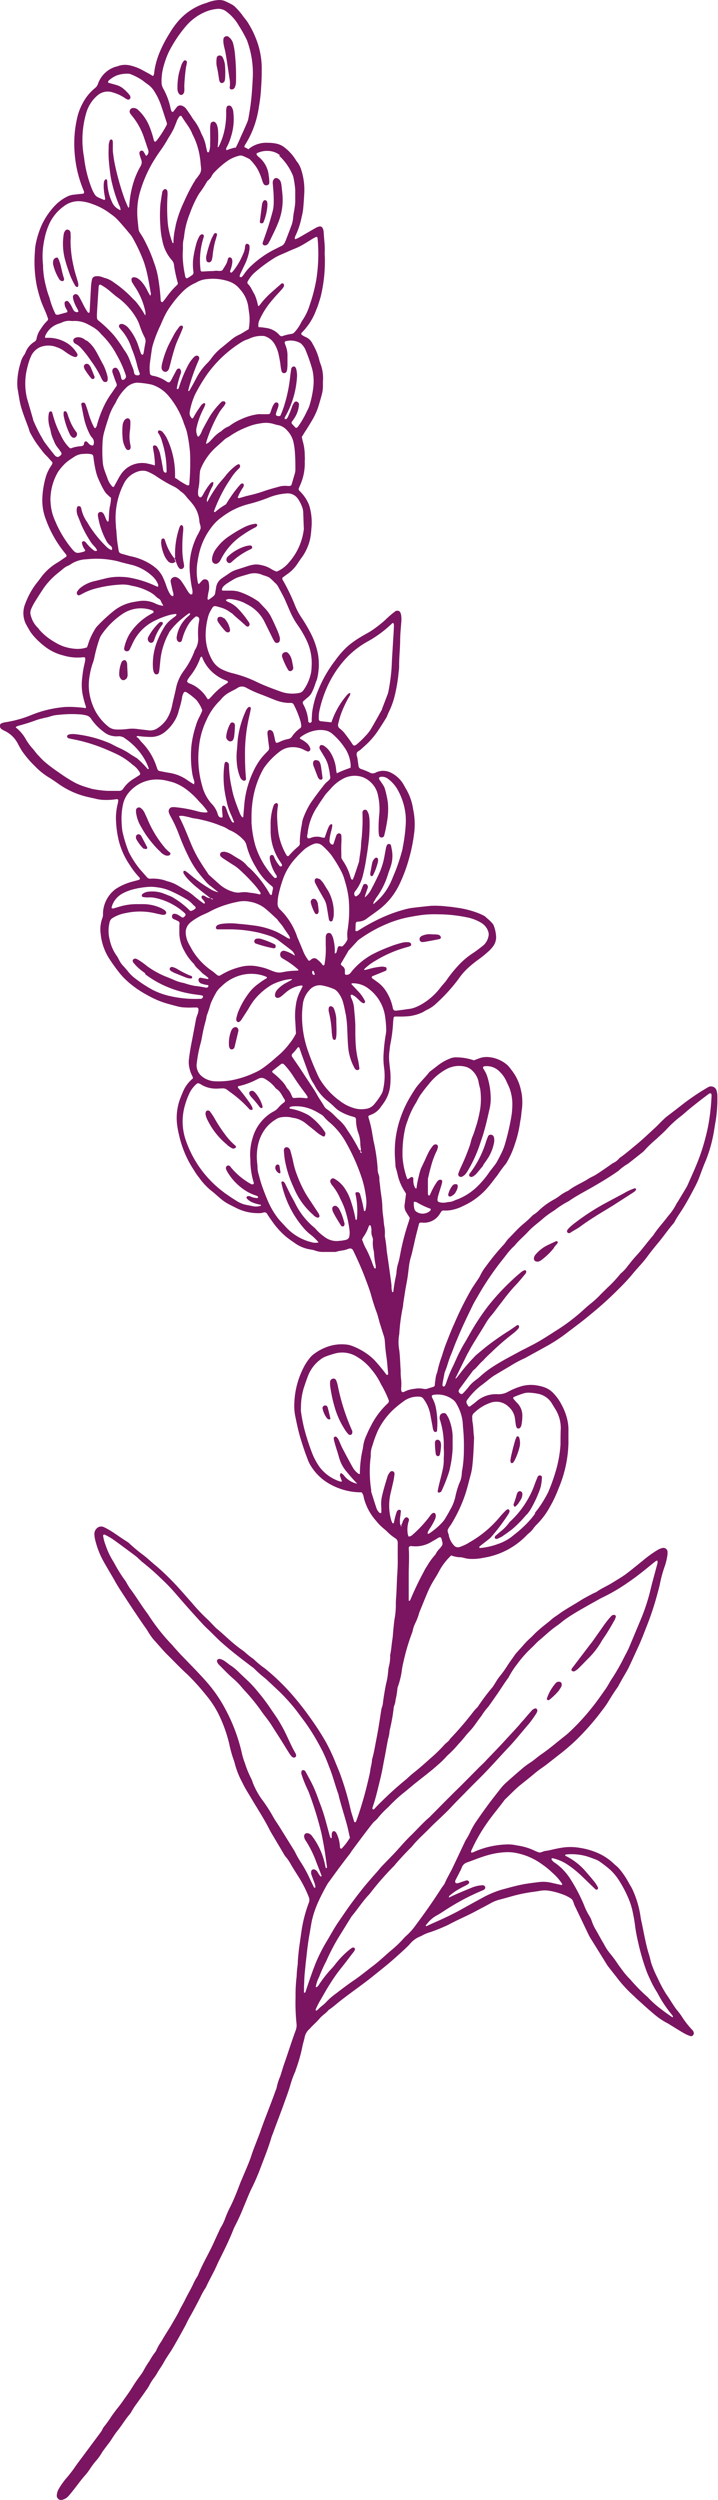 <svg xmlns="http://www.w3.org/2000/svg" id="Layer_1" data-name="Layer 1" viewBox="0 0 200 695.43"><defs><style>.cls-1{fill:#7b1561;}</style></defs><title>SONS Decor Flower 11 Pink</title><path class="cls-1" d="M87.59,271.19s.11-.11.1-.14a5.53,5.53,0,0,0-.31-.86c0-.08-.19-.11-.29-.16a.77.77,0,0,0-.11.3.84.84,0,0,0,.28.84h.33M120,336.28a21.43,21.43,0,0,1-3.94-1.85,1.4,1.4,0,0,0-.53-.11.22.22,0,0,0-.27.12v.06a6.26,6.26,0,0,0,.14,1.67,1.4,1.4,0,0,0,.61.92,3.12,3.12,0,0,0,3.83-.3c.11-.08.1-.32.17-.51m-19.14,8.62c.22.54.42,1.09.65,1.6a10.79,10.79,0,0,0,.52,1,32.06,32.06,0,0,1,1.71,4c.15.4.32.82.5,1.21,0,.08.19.13.3.15s.09-.08.09-.12a2.36,2.36,0,0,0,0-.75,25.66,25.66,0,0,1-.46-3.38,3.86,3.86,0,0,0-.1-.75,8.32,8.32,0,0,1-.22-2.63,2.09,2.09,0,0,0-.14-1.13,3.72,3.72,0,0,1-.26-1.65,3.43,3.43,0,0,0-.23-1.49.18.18,0,0,0-.15-.13h-.17a2.3,2.3,0,0,0-.26.49,10.62,10.62,0,0,1-1.49,2.85,5.86,5.86,0,0,0-.32.67m-25-46.78c0,.09,0,.26.12.32a20.15,20.15,0,0,1,2.23,2,8.3,8.3,0,0,1,1.61,2.07,1.94,1.94,0,0,0,.34.47,5.77,5.77,0,0,1,1.07,1.76c.32.77.36.8,1.1.73a10.33,10.33,0,0,1,2.08,0c.29,0,.61.09.92.1a.49.49,0,0,0,.35-.11.31.31,0,0,0,0-.32c-.16-.27-.32-.54-.5-.79-1.31-1.71-2.55-3.45-3.7-5.26a23.48,23.48,0,0,0-2.19-2.78L79,296a.62.62,0,0,0-.71,0c-.79.63-1.59,1.24-2.36,1.88a.27.27,0,0,0-.1.17M56.19,182.62c-.41.15-.46.57-.59.9a17.08,17.08,0,0,1-2.29,4.11c-.27.36-.54.69-.79,1.07-.57.82-.55,1.11.48,1.51a2.57,2.57,0,0,1,.52.21,10,10,0,0,1,3.93,3.44c.09.16.19.33.29.48a.37.37,0,0,0,.49.11l.67-.68A18.57,18.57,0,0,1,63.32,190a.47.47,0,0,0,.14-.14.43.43,0,0,0,0-.16.42.42,0,0,0-.18-.3,11.45,11.45,0,0,1-3.16-1.64,11,11,0,0,1-3.64-4.5c-.1-.22-.1-.5-.36-.62m66.54,247.91.34-.43a1.19,1.19,0,0,0,.23-1.06l-.14-.57c-.18-.89-.37-1.17-1.39-.47-.47.3-1,.57-1.47.86a8.48,8.48,0,0,1-5.56,1.21h-.2a.56.56,0,0,0-.62.48v.06c.2,2.45,0,4.92,0,7.37v7.19a.09.09,0,0,0,.1.1h.17a1,1,0,0,0,.21-.32,84.15,84.15,0,0,1,3.76-7.84,9.51,9.51,0,0,1,.86-1.48,16.76,16.76,0,0,1,2.25-3.11.21.21,0,0,0,.11-.16,6,6,0,0,1,1.4-1.83M32,82.15h0c-.43-.36-.89-.72-1.3-1.1A15.61,15.61,0,0,0,28,79.19c-.13-.08-.41.08-.45.25l-.07.36c-.17,2.46-.33,4.93-.47,7.39a10.46,10.46,0,0,0,0,1.12,1,1,0,0,0,.39.84,35.07,35.07,0,0,1,4.36,4.17,38.32,38.32,0,0,1,2.81,4A10.44,10.44,0,0,1,36,99.83c.28.71.53,1.39.82,2.12a5.77,5.77,0,0,1,.51,1.62,1.25,1.25,0,0,0,.19.53.93.93,0,0,0,.46.29,1.75,1.75,0,0,0,.56,0,.4.4,0,0,0,.39-.38.33.33,0,0,0,0-.14,15.65,15.65,0,0,1-.67-2A29.89,29.89,0,0,0,36.69,97a14.47,14.47,0,0,0-2.94-5.26,6.74,6.74,0,0,1-.57-.75.66.66,0,0,1,.34-.84h.12a1.06,1.06,0,0,1,.56,0,3.63,3.63,0,0,1,1.67,1.19,15.62,15.62,0,0,1,2.46,4.26c.31.9.6,1.81.92,2.7a.74.74,0,0,0,.35.37c.13.11.36-.17.41-.51.16-1,.31-1.89.49-2.79a2.2,2.2,0,0,0-.19-1.47,22.24,22.24,0,0,1-1.4-3.34,10.08,10.08,0,0,0-.84-1.9,18.88,18.88,0,0,0-4.84-5.57L32,82.17m22,136a2,2,0,0,0,.16-.6c-.2-.79-.48-1.57-.6-2.37a31.42,31.42,0,0,1-.24-7.75,27.53,27.53,0,0,1,1.17-5.37,13.69,13.69,0,0,1,.95-2.47,15.7,15.7,0,0,0,.91-2,8.87,8.87,0,0,0-1.16-2.22,3.81,3.81,0,0,0-.57-.75,17.69,17.69,0,0,0-2.7-2.09.62.62,0,0,0-.35-.08.42.42,0,0,0-.32.11,3.79,3.79,0,0,0-.58,1.79,29.18,29.18,0,0,1-.84,3.18,9.81,9.81,0,0,1-1.39,3.28,11.51,11.51,0,0,1-2.78,3A6.17,6.17,0,0,1,41.77,205a27.82,27.82,0,0,1-3.41-.27c-.09,0-.17.09-.41.21.71.36,1,1,1.49,1.5a17.45,17.45,0,0,1,4.18,6.87c.08.25.17.49.27.73a.74.74,0,0,0,.56.44c.86.17,1.74.35,2.6.49a11.87,11.87,0,0,1,5.23,2.11c.5.36,1.06.68,1.64,1.07m-4,8.83a.89.89,0,0,0,0,.23c1.1,2.12,2,4.35,2.9,6.57.43,1.05.87,2.09,1.39,3.12a28.15,28.15,0,0,0,1.39,2.52c.68,1.11,1.39,2.21,2.17,3.32a3.85,3.85,0,0,0,.39.6l3,2.68a9.72,9.72,0,0,0,3.61,2,4.57,4.57,0,0,0,2.23.23,7.32,7.32,0,0,1,2.64.09,14.29,14.29,0,0,1,2.6.45.33.33,0,0,0,.34-.11v-.33a21.38,21.38,0,0,0-2-2.55,51.4,51.4,0,0,0-4.18-4.17,11.38,11.38,0,0,0-1.39-1c-1-.63-2-1.28-3-1.94a4.82,4.82,0,0,1-.43-.36.79.79,0,0,1-.11-1.1l0,0a.82.82,0,0,1,.68-.27,1.75,1.75,0,0,1,.56,0,5.78,5.78,0,0,1,1.75.7l1.78,1.11a8,8,0,0,1,2.63,2.11,6,6,0,0,0,.71.63,30.2,30.2,0,0,1,5.56,7.16.92.92,0,0,0,.24.28h.17s.15,0,.15-.08l.33-1.67a.7.7,0,0,0-.29-.68,17.3,17.3,0,0,1-4.49-5.32,22,22,0,0,1-2.6-6.07,3,3,0,0,0-.93-1.6A11,11,0,0,0,64.15,231a2.32,2.32,0,0,1-.66-.35,8.2,8.2,0,0,0-1.89-.9,31.29,31.29,0,0,0-5-1.6,23,23,0,0,0-2.6-.51,5.29,5.29,0,0,1-1.11-.27c-.49-.11-1-.23-1.48-.32A3.66,3.66,0,0,0,49.9,227m77.17,296.9a4.43,4.43,0,0,0,.73-.11c.41-.13.82-.32,1.25-.43s1.12-.56,1.55,0c.27.37,0,.71-.94,1.18A29.83,29.83,0,0,0,127,526a20.88,20.88,0,0,0-1.85,1.4l-.13.33c0,.11.24.08.31,0,2.06-1,4.17-1.84,6.28-2.71a8.59,8.59,0,0,1,2.78-.59.78.78,0,0,1,.76.46.71.71,0,0,1-.37.79.27.27,0,0,1-.16.1,63.39,63.39,0,0,0-9.45,4.86c-1.14.68-2.21,1.47-3.36,2.11a8.4,8.4,0,0,0-2.78,2.32c-.1.16-.27.27-.38.43s0,.2,0,.3a.25.25,0,0,0,.17,0c.64-.3,1.26-.59,1.9-.87,2.6-1.15,5.18-2.33,7.68-3.72q2.79-1.56,5.65-3.11a27.52,27.52,0,0,1,5.75-2.46c2-.53,3.9-1.08,5.89-1.46,1.39-.26,2.88-.44,4.32-.62a9.81,9.81,0,0,1,3.58.18c.75.16,1.5.35,2.24.5a3.35,3.35,0,0,0,.55.11h.17a.53.53,0,0,0,0-.35,14.79,14.79,0,0,0-2.78-3.13,20.79,20.79,0,0,0-2.78-2.26,17.82,17.82,0,0,0-6.51-3,12.32,12.32,0,0,0-3.58-.37,21.22,21.22,0,0,0-4.68.73c-2.09.54-4.06,1.39-6.11,2.11a2.32,2.32,0,0,0-1.53,1.56,9.18,9.18,0,0,1-.48,1L126.89,523a.77.77,0,0,0,0,.75M30.79,138.41c-.33-.34-.68-.61-1-.93a4.66,4.66,0,0,1-.6-.73,20.49,20.49,0,0,1-1.39-2.67,13.94,13.94,0,0,1-1.05-2.78A36.82,36.82,0,0,1,26,127a.73.73,0,0,0-.59-.65,6.84,6.84,0,0,0-2.07-.08,4.59,4.59,0,0,0-2.52.72c-.64.42-1.29.82-1.9,1.28a10,10,0,0,0-1.39,1.29,13.78,13.78,0,0,0-1.39,1.76A15.29,15.29,0,0,0,14.09,138a8.05,8.05,0,0,0,0,1.7,14,14,0,0,0,1.39,5.47l.22.53a31,31,0,0,0,3.93,6.48c1.48,1.84,1.54,1.87,3.81,1.26.09,0,.16-.19.27-.28s-.15-.35-.25-.5a4.27,4.27,0,0,1-.62-1.57.37.37,0,0,1,.22-.46.44.44,0,0,1,.53,0A2.05,2.05,0,0,1,24,151a10.63,10.63,0,0,0,2.17,2.12.71.71,0,0,0,.89,0,4,4,0,0,0-.73-1.09,10.39,10.39,0,0,1-.87-1,33,33,0,0,1-2.78-5c-.34-.82-.65-1.66-1-2.48a4.36,4.36,0,0,1-.33-1.67,2.73,2.73,0,0,1,.12-.75.47.47,0,0,1,.4-.33.64.64,0,0,1,.64.3.76.76,0,0,1,.09.18,10,10,0,0,0,1.71,4l.47.8a32.22,32.22,0,0,0,4.76,5.9,4.33,4.33,0,0,0,1.39,1h.18a.59.59,0,0,0,.12-.31,1,1,0,0,0-.4-.82,4.12,4.12,0,0,1-1.2-1.39,21.43,21.43,0,0,1-2.36-7,2.54,2.54,0,0,1,0-.39.77.77,0,0,1,.89-.65.62.62,0,0,1,.26.09,1.42,1.42,0,0,1,.52.54c.26.49.44,1,.68,1.56a2.13,2.13,0,0,0,.31.47h.16c.05,0,.17-.16.18-.26.09-1.27.09-2.53.3-3.78a11.37,11.37,0,0,0,.34-2.6M72.08,85.17c.52-.62,1-1.28,1.56-1.89a23.8,23.8,0,0,1,1.74-1.74c1-.9,2-1.76,3-2.64a.44.44,0,0,1,.53,0,.63.63,0,0,1,.19.67,3.06,3.06,0,0,1-.26.51c-.24.29-.47.57-.74.86-.72.8-1.47,1.56-2.15,2.4a22.92,22.92,0,0,0-3.62,5.56A3.39,3.39,0,0,0,72,91a14.25,14.25,0,0,1,2.06.22,5.89,5.89,0,0,1,3.79,2,1.09,1.09,0,0,0,.29.23.78.78,0,0,0,.37.09,15.43,15.43,0,0,1,2.78-.67,1.38,1.38,0,0,0,.78-.49,11.57,11.57,0,0,0,1.82-2.67,4.72,4.72,0,0,1,.49-.81,15.69,15.69,0,0,0,1.87-4,45.63,45.63,0,0,0,1.84-7,46.23,46.23,0,0,0,.36-11.75c0-.15-.29-.32-.42-.23a10.47,10.47,0,0,0-1,.52c-1.23.77-2.45,1.55-3.76,2.22-1,.48-2,.82-3,1.29-1.19.57-2.46,1-3.61,1.67A42.1,42.1,0,0,0,71,75.77a9.05,9.05,0,0,0-2,2.52.57.57,0,0,0,.08.71,5.29,5.29,0,0,1,.9,1.21c.31.61.66,1.21,1,1.85a15.22,15.22,0,0,1,.57,1.6c.14.43.19.86.32,1.29,0,.1.17.15.28.26M92.32,200.93a22.68,22.68,0,0,1,4.35-7.62,3.87,3.87,0,0,1,.59-.48c.09-.09.22,0,.31,0s0,.12,0,.16a1.68,1.68,0,0,1-.15.53,30.17,30.17,0,0,0-2.53,5.36c-.28.83-.49,1.69-.71,2.56a1.15,1.15,0,0,0,.42,1.18,9.22,9.22,0,0,1,1.25,1.17c.77,1,1.54,2,2.23,3.07.4.64.62.71,1.29.21a27.53,27.53,0,0,0,2.46-2.37,10.88,10.88,0,0,0,1.71-2.28c1-1.69,1.93-3.4,2.89-5.12a.43.43,0,0,0,0-.16c.52-1.31,1-2.6,1.51-3.91a5.47,5.47,0,0,0,.26-.9,55.9,55.9,0,0,0,.88-6.58c.09-2.35.26-4.69.39-7,.08-1.39.18-2.65.23-4a7.23,7.23,0,0,0,0-1.14.41.41,0,0,0-.21-.3.39.39,0,0,0-.3.13,32.05,32.05,0,0,1-6.86,5.05,24.58,24.58,0,0,0-6.83,5.64,29.87,29.87,0,0,0-4.17,6.54,33.32,33.32,0,0,0-2.35,7,9.73,9.73,0,0,0-.17,2.47.58.58,0,0,0,.5.48l3,.32m79.46,344.9c.63,1,1.32,1.85,2,2.78a22.5,22.5,0,0,0,1.78,2,49.18,49.18,0,0,0,4.51,4.62,6.51,6.51,0,0,1,.54.51,26,26,0,0,0,3.56,3.15c1,.79,2,1.49,3.07,2.21a.23.23,0,0,0,.2,0v-.29c-.53-.7-1.12-1.39-1.62-2.1a32.54,32.54,0,0,1-2.69-4.36,26.55,26.55,0,0,1-2.15-4,23.23,23.23,0,0,1-1.15-2.78,61.5,61.5,0,0,1-2.07-7.31,42.57,42.57,0,0,1-.84-4.48c-.15-1.39-.44-2.78-.72-4.17a20.15,20.15,0,0,0-1.24-3.78,33,33,0,0,0-2.38-4.52,15.22,15.22,0,0,0-2.78-3.36,37,37,0,0,0-3-2.28,5.54,5.54,0,0,0-.85-.41c-.84-.31-1.67-.64-2.52-.89a15.09,15.09,0,0,0-5.63-.52h-.18l-.2.24a.16.16,0,0,0,.11.15,17.53,17.53,0,0,1,5.57,4.28c.87,1,1.74,2,2.57,3.05a8.13,8.13,0,0,1,.81,1.28.56.56,0,0,1,0,.69.51.51,0,0,1-.7-.08c-1.28-1.22-2.53-2.46-3.82-3.67a28,28,0,0,0-3.7-3,12.15,12.15,0,0,0-4.33-1.89c-.15,0-.26,0-.28.16a.67.67,0,0,0,0,.2,2.91,2.91,0,0,0,1.06,1,15.79,15.79,0,0,1,4.17,4.41,46.73,46.73,0,0,1,3.79,7.21,17.45,17.45,0,0,0,1.39,2.89,7.27,7.27,0,0,1,.82,1.71,12.71,12.71,0,0,0,1.22,2.55c.72,1.25,1.39,2.54,2.16,3.79A13.65,13.65,0,0,0,170,543.5a26.94,26.94,0,0,1,1.71,2.27M82.14,265.83a2.8,2.8,0,0,0-1-1.52l-3.65-2.78a9.28,9.28,0,0,0-2.37-1.2c-1-.33-2.06-.64-3.1-.9a37.67,37.67,0,0,0-7.7-.91H60.51a.49.49,0,0,1-.37-.55,1,1,0,0,1,.61-.71,5.71,5.71,0,0,1,1.08-.28,18.15,18.15,0,0,1,4.54,0c1.39.1,2.65.25,4,.43a22.05,22.05,0,0,1,6.75,1.84,27.23,27.23,0,0,1,2.78,1.58,3.39,3.39,0,0,0,.68.29.15.15,0,0,0,.18,0V261a1.89,1.89,0,0,0-.25-.7c-.52-.81-1.1-1.56-1.59-2.35s-1.22-1.46-1.73-2.25c-1.23-1.09-2.38-2.28-3.7-3.27a9.71,9.71,0,0,0-4-1.61,7.91,7.91,0,0,0-3.39.07,28.37,28.37,0,0,0-7.16,2.41,20.88,20.88,0,0,1-2.23,1.09,17.88,17.88,0,0,0-3.12,1.79,5.45,5.45,0,0,0-.86.73,3.5,3.5,0,0,0-1,2.39,6.93,6.93,0,0,0,.88,3.27c.32.61.66,1.21,1,1.81a18.5,18.5,0,0,0,5,5.39,15,15,0,0,1,1.5,1.16c.74.62.88.65,1.66.16a18.41,18.41,0,0,1,4.78-2,10.86,10.86,0,0,1,5.63-.17,14.57,14.57,0,0,1,3.23,1,10.55,10.55,0,0,0,1.07.39,4,4,0,0,0,2.06.16,21.12,21.12,0,0,1,4.34-.46c.08,0,.19-.13.29-.2a22.79,22.79,0,0,0-4.28-3.08l-.48-.32a1.24,1.24,0,0,1-.26-1.4,1,1,0,0,1,1.11-.51,8.57,8.57,0,0,1,1.39.51c.5.23,1,.55,1.49.83M54.3,50.15a14.37,14.37,0,0,0,1.08-1.39A2.78,2.78,0,0,0,56,46.63c-.14-.93-.14-1.89-.31-2.78a19.74,19.74,0,0,0-2.07-6.48c-.12-.22-.18-.47-.29-.69a14.31,14.31,0,0,0-.74-1.32c-.65-1-1.39-2-2-3,0,0-.08-.12-.13-.12h-.34a5.1,5.1,0,0,0-1,1.79c-.19.53-.44,1.06-.64,1.6A26.05,26.05,0,0,1,46.9,38.4c-.58,1.05-1.22,2.07-1.9,3.06a48,48,0,0,0-2.78,4.27A36.37,36.37,0,0,0,39,53.41a19.6,19.6,0,0,0-.77,5.8c0,1.39.21,2.9.35,4.35A2.39,2.39,0,0,0,39,64.78a21.69,21.69,0,0,1,1.71,3A39.67,39.67,0,0,1,42.89,73,23.27,23.27,0,0,1,44,77a56.25,56.25,0,0,1,.74,6.21,1.52,1.52,0,0,0,.08.56A.35.35,0,0,0,45,84a.31.31,0,0,0,.32,0c.29-.32.56-.68.82-1a23,23,0,0,1,3.21-3.76.62.62,0,0,0,.14-.68,37,37,0,0,1-1-4.65,2.44,2.44,0,0,0-.63-1.54A11.33,11.33,0,0,1,45.24,67a22.61,22.61,0,0,1-.57-4.17,38.34,38.34,0,0,1,0-5.87c.13-1.14.32-2.25.5-3.38a1.25,1.25,0,0,1,.45-.82.82.82,0,0,1,.5-.17.66.66,0,0,1,.4.35.9.9,0,0,1,.14.53,8.34,8.34,0,0,1,0,1,56.4,56.4,0,0,0,0,6.63,21.51,21.51,0,0,0,1.39,6.44.18.18,0,0,0,.15.07s.13,0,.13-.07a12,12,0,0,1,.1-1.89c.09-1.07.37-2.11.55-3.17a32.53,32.53,0,0,1,2.24-6.27,53.55,53.55,0,0,1,2.55-5.08,7,7,0,0,1,.61-.92m11.82,88.2a.51.51,0,0,0,.56.12c.79-.22,1.57-.48,2.36-.66a36.5,36.5,0,0,0,4.35-1.23c1.33-.46,2.66-.83,4-1.19a6.47,6.47,0,0,1,2.62-.27,2.91,2.91,0,0,0,.59,0,.57.57,0,0,0,.55-.42l.91-3.1a3.67,3.67,0,0,0,.14-.93c0-1.39,0-2.92-.1-4.37a21.55,21.55,0,0,0-.36-3,6.94,6.94,0,0,0-1.88-3.66,4.39,4.39,0,0,0-2.21-1.39,12,12,0,0,1-1.67-.42,7.79,7.79,0,0,0-3.56-.11,14.35,14.35,0,0,0-3.64,1,23,23,0,0,0-5,2.64,6.29,6.29,0,0,1-.67.37c-.21.14-.41.28-.61.44l-2.4,2.16a16.76,16.76,0,0,0-4.26,6,3,3,0,0,0-.2.72c-.08.64-.12,1.27-.15,1.9a14.42,14.42,0,0,1-.32,3,5.9,5.9,0,0,0-.07,1.39,1,1,0,0,0,.53.94H56a3,3,0,0,0,.55-.74,19,19,0,0,1,1.94-3,2.38,2.38,0,0,1,.57-.48h.35c.11,0,0,.12,0,.17a2,2,0,0,1-.37,1.24,22.19,22.19,0,0,0-1.39,3.34,1.63,1.63,0,0,0,0,.54.28.28,0,0,0,0,.18s.15,0,.16-.07A38.28,38.28,0,0,1,60.62,135c.74-1,1.66-1.9,2.42-2.93a16.7,16.7,0,0,1,2.44-2.39,4.06,4.06,0,0,1,.79-.5.5.5,0,0,1,.51.09,1,1,0,0,1,.09.54.93.93,0,0,1-.28.49,13.49,13.49,0,0,0-2.43,3c-.62.9-1.2,1.82-1.73,2.78a42.92,42.92,0,0,0-2.78,6,.44.44,0,0,0,0,.32.29.29,0,0,0,.33,0,16.69,16.69,0,0,1,2.79-2,1,1,0,0,0,.37-.43,39,39,0,0,1,2.92-4.17c.31-.4.65-.77,1-1.14a.62.62,0,0,1,.33-.17.48.48,0,0,1,.35.08.47.47,0,0,1,.18.28,1.41,1.41,0,0,1-.31.88,14.33,14.33,0,0,0-1.39,2.66M93.36,265.23c.14-.09.31-.14.33-.23.16-.47.28-1,.41-1.46a.52.52,0,0,1,.61-.33c.13,0,.24.07.38.07a.57.57,0,0,0,.34-.07,6.05,6.05,0,0,0,1.25-1.64,1,1,0,0,0,.1-.56,9.06,9.06,0,0,1,.1-2.65c.17-1.25.31-2.51.36-3.77a36.23,36.23,0,0,0-.11-4.54,27.48,27.48,0,0,0-1.07-5,13,13,0,0,0-1-2.65,38.42,38.42,0,0,0-2.78-4.55,20.33,20.33,0,0,0-2.48-2.6,2.35,2.35,0,0,0-.32-.23,2.23,2.23,0,0,0-2.15-.23,10.54,10.54,0,0,0-2.44,1.39,30.57,30.57,0,0,0-2.42,2.41,17.15,17.15,0,0,0-3.82,6.46,32.86,32.86,0,0,0-1.09,4,11.33,11.33,0,0,0-.23,2.09A2.23,2.23,0,0,0,78,253a16.11,16.11,0,0,1,1.53,1.67,19.39,19.39,0,0,1,3.28,6c0,.16.15.33.22.51l1.31,3.14A10.85,10.85,0,0,0,86,267.26c.45,0,.62-.43,1-.57a1.19,1.19,0,0,1,1.1,0,10,10,0,0,1,1.16,1,8.19,8.19,0,0,1,.59.73.39.39,0,0,0,.32.13.33.33,0,0,0,.21-.25,24.57,24.57,0,0,0,.35-5.48v-2.09a1.79,1.79,0,0,1,.15-.72.75.75,0,0,1,.55-.47.85.85,0,0,1,.84.3,4.16,4.16,0,0,1,.64,1.66,12.12,12.12,0,0,1,.35,3v.75M4.59,202.51a10.87,10.87,0,0,1,2.53,3A15.18,15.18,0,0,0,9,208.14c.56.6,1,1.29,1.57,1.89s1.19,1.29,1.87,1.89a46.1,46.1,0,0,0,4,3,41.38,41.38,0,0,0,3.82,2.46,14.3,14.3,0,0,0,2.41,1.13c.93.36,1.92.61,2.88.92A28.4,28.4,0,0,0,30,220h3a1.38,1.38,0,0,0,1.39-.71,9,9,0,0,1,2.78-2.61l1.57-1A.51.51,0,0,0,39,215a6.59,6.59,0,0,0-1.87-2.13c-.3-.2-.57-.49-.87-.71a19.09,19.09,0,0,0-3.17-2.09c-1.13-.58-2.28-1.07-3.45-1.57a46.07,46.07,0,0,0-8.89-2.78c-.49-.08-1-.19-1.47-.31a.71.71,0,0,1-.35-.13.6.6,0,0,1-.22-.28.49.49,0,0,1,.15-.52,2.91,2.91,0,0,1,.51-.22,6.72,6.72,0,0,1,1.9,0,33.74,33.74,0,0,1,8.62,2.21c1.08.38,2,1,3.09,1.48a19.71,19.71,0,0,1,3.31,1.82c.45.33,1,.6,1.39.89a2.64,2.64,0,0,1,.79.54,24.85,24.85,0,0,1,2.63,2.7c0,.07.21,0,.32,0a.25.25,0,0,0,0-.17,14.47,14.47,0,0,0-1.59-3.23,17.87,17.87,0,0,0-4.88-5,2.79,2.79,0,0,0-2.09-.68,4.64,4.64,0,0,1-1.39-.07,5.15,5.15,0,0,1-2.55-1.14A15.08,15.08,0,0,1,25.4,200a2.15,2.15,0,0,0-1.4-1c-.42-.1-.85-.18-1.28-.24a32.43,32.43,0,0,0-6.46.1,8.9,8.9,0,0,0-2.4.48c-.6.21-1.24.28-1.87.46a19.76,19.76,0,0,0-2,.56c-1.43.53-2.87,1-4.34,1.39a6.73,6.73,0,0,0-1.07.36c-.1,0-.13.2-.19.29M43,129.65a1.68,1.68,0,0,0,.15-.53,24.5,24.5,0,0,0-.45-4l-.1-.77c0-.14.15-.43.29-.44a.85.85,0,0,1,.92.46,6.91,6.91,0,0,1,.76,1.74l.46,2.22.43,2.42a.92.92,0,0,0,.38.64.57.57,0,0,0,.33.11.31.31,0,0,0,.22-.22,5.57,5.57,0,0,0,0-1,26.13,26.13,0,0,0-1.25-7.44,7.46,7.46,0,0,0-1.14-2.5.19.19,0,0,1,0-.18.64.64,0,0,1,.1-.33.48.48,0,0,1,.35-.1,1.36,1.36,0,0,1,.94.56,7.75,7.75,0,0,1,1.23,1.92,23.19,23.19,0,0,1,2.14,9.73v1a8.38,8.38,0,0,1,1.13.73A25.54,25.54,0,0,0,52.14,135h.19a.31.31,0,0,0,.39-.19v-.08a68.28,68.28,0,0,0,.22-8.7,40.44,40.44,0,0,0-.92-6,19.81,19.81,0,0,0-.76-2.12l-.18-.56A23.19,23.19,0,0,0,46.84,110a10.18,10.18,0,0,0-4.54-3,24.77,24.77,0,0,0-3.93-.54H38A4.91,4.91,0,0,0,35,108a13.56,13.56,0,0,0-2.55,3.5,6.38,6.38,0,0,1-.53,1,15.9,15.9,0,0,0-1.77,4c-.43,1.26-.81,2.53-1.17,3.81a13.11,13.11,0,0,0-.35,1.87,40.72,40.72,0,0,0,0,6.44,9.15,9.15,0,0,0,.37,1.86c.3.95.71,1.89,1,2.78a5.93,5.93,0,0,0,1.28,2.09.34.34,0,0,0,.48,0c.39-.73.77-1.39,1.18-2.16a13.84,13.84,0,0,1,1-1.6A7.11,7.11,0,0,1,41.31,129c.55.11,1.1.26,1.68.43m-2.57,141.3-.92-.68a13.61,13.61,0,0,1-2.32-2.23c-.24-.33-.3-.62-.12-.87a.81.81,0,0,1,1-.19,7.65,7.65,0,0,1,1,.58,21.2,21.2,0,0,1,1.88,1.39A23.73,23.73,0,0,0,45,271.14c1.13.55,2.35.94,3.48,1.47a12.25,12.25,0,0,0,2.78.85,20.94,20.94,0,0,0,2.92.78,28.44,28.44,0,0,1,3.18.51,1,1,0,0,0,.55-.14.67.67,0,0,0,.13-.3.22.22,0,0,0-.13-.28h0a8.13,8.13,0,0,1-2-.49,1.17,1.17,0,0,1-.58-.71.64.64,0,0,1,.35-.83A.61.61,0,0,1,56,272c.5.07,1,.2,1.49.27.18,0,.4.17.53,0s-.1-.32-.22-.43-.49-.41-.74-.6a6.07,6.07,0,0,1-1-.82c-.65-.77-1.57-1.31-2-2.24a14.41,14.41,0,0,1-2.7-3.64,10.24,10.24,0,0,1-1.39-5.8A11.93,11.93,0,0,1,50,257a.67.67,0,0,0-.41-.77c-.44-.22-.9-.43-1.39-.65a.89.89,0,0,1-.23-1,.66.66,0,0,1,.77-.38,2.08,2.08,0,0,1,.73.23,13,13,0,0,1,1.12.69c.38.24.56.1.84-.21l.11-.12a.5.5,0,0,0,0-.7,17.56,17.56,0,0,0-8.14-4.27,7.2,7.2,0,0,0-2.07-.18,7.58,7.58,0,0,1-1.5-.11.41.41,0,0,1-.33-.42.49.49,0,0,1,.09-.33,2.93,2.93,0,0,1,1.53-.71,9.12,9.12,0,0,1,4.18.38c.76.29,1.53.59,2.29.9a7.52,7.52,0,0,1,1,.56,22.83,22.83,0,0,1,4.3,3.4.46.46,0,0,0,.36.09,3,3,0,0,0,1.26-.75c0-.55-.5-.7-.76-1A7.31,7.31,0,0,0,51.69,250a37,37,0,0,0-3.85-2,13,13,0,0,0-4-1.16,10.79,10.79,0,0,0-2.27-.14,23.45,23.45,0,0,0-4.17.62,13.55,13.55,0,0,0-3.2,1.19,6.22,6.22,0,0,0-3,3.49c0,.22-.27.5,0,.66a.72.72,0,0,0,.54,0c.43-.11.86-.25,1.28-.37a16.62,16.62,0,0,1,4.85-.78h1.71a11.88,11.88,0,0,1,5.34,1.13,7.72,7.72,0,0,1,1,.59,1.23,1.23,0,0,1,.23.28.54.54,0,0,1,.13.54.64.64,0,0,1-.57.42,2.62,2.62,0,0,1-.56,0c-.62-.14-1.24-.25-1.85-.4A18.5,18.5,0,0,0,35,254a10.11,10.11,0,0,0-3.67,1.39,1.73,1.73,0,0,0-.76,1,9.94,9.94,0,0,0,0,5.08,11.66,11.66,0,0,0,2,4.49c.27.41.48.88.73,1.32a6.55,6.55,0,0,0,1,1.39c.43.46.86.95,1.23,1.4a10.21,10.21,0,0,0,1.9,1.93,36.28,36.28,0,0,0,5.06,3.34A20,20,0,0,0,47,277a31.47,31.47,0,0,0,8.65.85,1.28,1.28,0,0,0,.39,0,.8.8,0,0,0,.5-.53c.08-.21-.09-.39-.43-.44-.76-.12-1.52-.21-2.26-.32a30.4,30.4,0,0,1-7-1.92A27.83,27.83,0,0,1,40.44,271M58,166.89a11.38,11.38,0,0,0,1.39-1,1.38,1.38,0,0,0,.56-1l.28-1.68a3.65,3.65,0,0,1,1.54-2.32c.67-.48,1.39-.91,2.06-1.4a7.5,7.5,0,0,1,2-1c1.16-.35,2.29-.74,3.44-1.1a9.19,9.19,0,0,1,1.47-.33,5.3,5.3,0,0,1,2.06.15,7.54,7.54,0,0,1,2.78,1.1,6.88,6.88,0,0,0,1.51.69,8.77,8.77,0,0,0,3.35-2.49,17,17,0,0,0,4.17-9.12,3.14,3.14,0,0,0,0-.75l-.15-4.17a5,5,0,0,0-.14-.94A10,10,0,0,0,83,138.78a3.44,3.44,0,0,0-3.28-1.51,16.52,16.52,0,0,0-4.8,1.11,43.32,43.32,0,0,1-5.65,1.84,20.4,20.4,0,0,0-7.45,3.61,12.39,12.39,0,0,0-2.28,2.06,19,19,0,0,0-3.94,7.5c-.23.91-.42,1.84-.56,2.78a15.94,15.94,0,0,0,.1,6c0,.11.15.19.25.32.31-.33.59-.67.91-1a1.13,1.13,0,0,1,1.22-.27,1.08,1.08,0,0,1,.63.91,5.73,5.73,0,0,1,0,2.26c-.16.67-.25,1.39-.35,2.05a.41.41,0,0,0,.12.33m46.33,84.58a6.56,6.56,0,0,1,.67-.62,15.49,15.49,0,0,0,3.49-4.47c.64-1.16,1.07-2.42,1.61-3.64a52.55,52.55,0,0,0,2.11-6.47V236a46.56,46.56,0,0,0,.84-6,19.42,19.42,0,0,0,0-3.41,18,18,0,0,0-2.35-7.15,10,10,0,0,0-2.52-2.78,2.79,2.79,0,0,0-1.95-.58,1.06,1.06,0,0,0-.51.22c-.15.15,0,.35,0,.5.35.53.72,1,1.06,1.57a4.25,4.25,0,0,1,.5,1,28.81,28.81,0,0,1,.84,3.9,19.61,19.61,0,0,1-.11,4.53c-.14.93-.3,1.88-.48,2.78-.13.61-.28,1.24-.43,1.85a.74.74,0,0,1-1.45-.11,8.4,8.4,0,0,1-.11-1.32,35.41,35.41,0,0,1,.18-4.37,16.91,16.91,0,0,0-.33-5.26,6.66,6.66,0,0,0-2.06-3.78,6.44,6.44,0,0,0-2.59-1.53,6.85,6.85,0,0,0-5.31.68,11.65,11.65,0,0,0-3.21,2.63c-.24.29-.53.56-.77.85a9.07,9.07,0,0,0-.86,1c-.68,1-1.39,2-2,3a16.44,16.44,0,0,0-2.78,7.22c0,.36-.14.73-.18,1.12s.15.75.61.64a1.72,1.72,0,0,0,.54-.18,4.64,4.64,0,0,1,3.16,0h.58l.57-1.64c.17-.47.35-.95.56-1.39a2.59,2.59,0,0,1,.43-.61.45.45,0,0,1,.35-.09c.14,0,.22.11.21.28a4.53,4.53,0,0,1-.09.74c-.13.61-.31,1.22-.45,1.85a9.45,9.45,0,0,0-.24,1.68,1.09,1.09,0,0,0,.64,1.07.37.37,0,0,0,.46-.1c.23-.72.46-1.39.71-2.16a2,2,0,0,1,.23-.51.8.8,0,0,1,.85-.29.68.68,0,0,1,.42.59,18,18,0,0,1,0,2.08c-.08,1.39,0,2.78,0,4.17.18.31.32.59.5.85a15.54,15.54,0,0,1,2,4.29,3.79,3.79,0,0,0,.26.71c0,.08.18.12.31.15s.11,0,.14-.07c.64-1.52,1.08-3.1,1.63-4.66a2,2,0,0,0,.12-.54c.15-1.39.46-2.88.52-4.34,0-.82.16-1.63.22-2.45.08-1.07.15-2.14.19-3.23s0-1.9,0-2.78a4.82,4.82,0,0,1,0-.76.71.71,0,0,1,.63-.6.58.58,0,0,1,.65.29,4.53,4.53,0,0,1,.46,1,9.19,9.19,0,0,1,.22,1.88,39.62,39.62,0,0,1-.29,6.06c-.18,1.39-.33,2.64-.57,3.95-.23,1.62-.55,3.24-.94,4.83A11.34,11.34,0,0,1,98.88,248a1,1,0,0,0,0,1.24.38.38,0,0,0,.32.1,2.43,2.43,0,0,0,1.28-1.39c.24-.59.45-1.18.7-1.77a.66.66,0,0,1,.92-.18h0a.55.55,0,0,1,.19.18.83.83,0,0,1,.17.73c-.24.72-.5,1.39-.73,2.15a3.26,3.26,0,0,1-.14.6,7.34,7.34,0,0,0,2-2.62c.63-1.15,1.21-2.35,1.78-3.54a20.13,20.13,0,0,0,1.66-5l.48-2.6a4.75,4.75,0,0,1,.23-.73.64.64,0,0,1,.82-.36h0a.6.6,0,0,1,.35.35l.22,1.11a9.22,9.22,0,0,1-.28,4.69c-.21.73-.51,1.39-.74,2.14a21.31,21.31,0,0,1-3.26,6.58,6.18,6.18,0,0,0-.48.83,1.41,1.41,0,0,0-.37,1M69.26,91.6a14,14,0,0,0,.19-4.18c-.11-.68-.2-1.39-.29-2.07a9.12,9.12,0,0,0-2.32-4.89A6.56,6.56,0,0,0,64,78.37a13.68,13.68,0,0,0-6.18-.74,6.85,6.85,0,0,0-2.9.81,8.46,8.46,0,0,1-.85.43,11.78,11.78,0,0,0-2.8,1.89,28.52,28.52,0,0,0-3.59,4.17,19.12,19.12,0,0,0-2.19,3.76c-.38.82-.7,1.64-1.09,2.43a36.3,36.3,0,0,0-1.76,4.62,9.75,9.75,0,0,0-.42,2c-.17,1.06-.31,2.13-.45,3.2a11.59,11.59,0,0,0,0,3,.7.7,0,0,0,.34.43,1.23,1.23,0,0,0,.53.17,9.55,9.55,0,0,1,3.81,1.62,1.62,1.62,0,0,0,.51.21.4.4,0,0,0,.33-.1,2.26,2.26,0,0,0,.44-.62l1.47-2.78a.78.78,0,0,1,.82-.34,1,1,0,0,1,.4.81,1.15,1.15,0,0,1,0,.37c-.11.37-.27.71-.36,1.09a20.94,20.94,0,0,0-.82,3.3s0,.12.11.12a.45.45,0,0,0,.32-.07.84.84,0,0,0,.16-.33,36.49,36.49,0,0,1,2.62-6.34A9.73,9.73,0,0,1,54,99.37a1.7,1.7,0,0,1,.45-.35.77.77,0,0,1,.72,0,.74.74,0,0,1,.31.82,4.87,4.87,0,0,1-.21.53,56.47,56.47,0,0,0-2.34,6.41c-.19.6-.34,1.21-.5,1.82a.61.61,0,0,0,0,.19.47.47,0,0,0,.41-.25c.62-1.1,1.25-2.2,1.83-3.33a16.72,16.72,0,0,1,3.26-4.39,11.4,11.4,0,0,0,.84-1A15.12,15.12,0,0,1,61.37,97c1.13-.9,2.24-1.85,3.4-2.78a8.69,8.69,0,0,1,1.75-1.06c1-.46,1.93-1.17,3-1.7m-26.3-52a2.36,2.36,0,0,0,.42-.36,29.69,29.69,0,0,0,2.78-4.32,1,1,0,0,0,0-.74c-.52-1.56-1-3.11-1.55-4.69a17.1,17.1,0,0,0-1.68-3.6A7,7,0,0,0,41,23.35c-.41-.29-.82-.6-1.21-.91a16.3,16.3,0,0,0-3.35-1.78,1.44,1.44,0,0,0-.54-.14,8.28,8.28,0,0,0-3.35.46,7.5,7.5,0,0,0-2.21,1.39.54.54,0,0,0-.21.32V23c.66.21,1.39.38,2,.57a5.78,5.78,0,0,1,1.9.84,11.17,11.17,0,0,1,2.15,2.14,1.08,1.08,0,0,1,.15.53.57.57,0,0,1-.51.62.49.49,0,0,1-.24,0,2.82,2.82,0,0,1-.67-.34,11.38,11.38,0,0,0-3.41-1.62,4.32,4.32,0,0,0-4.17.66A10,10,0,0,0,24,31.5a26.73,26.73,0,0,0-.76,11.25c.1.63.21,1.26.28,1.88a33.65,33.65,0,0,0,2,7.71A9.15,9.15,0,0,0,26.34,54a2.19,2.19,0,0,0,.8.8,16.6,16.6,0,0,0,1.83.8c.15.07.35-.15.32-.35L29.08,54a13.64,13.64,0,0,1-.19-2.78,3.62,3.62,0,0,1,.16-.92,1.32,1.32,0,0,1,.37-.41.24.24,0,0,1,.32.08h0a1.34,1.34,0,0,1,.15.73,14.26,14.26,0,0,0,1.39,5.67A4.05,4.05,0,0,0,32.67,58c.25.17.53.31.81.47a.18.18,0,0,0,.1-.11,3.13,3.13,0,0,0-.45-1.39,39.17,39.17,0,0,1-1.92-6,22.46,22.46,0,0,1-.47-2.42c-.19-1.4-.36-2.9-.46-4.34a29,29,0,0,1,0-3.23,4.16,4.16,0,0,1,.35-2A.54.54,0,0,1,31,38.8a.53.53,0,0,1,.31.17,1.81,1.81,0,0,1,.12.56V42c.14,1.26.31,2.51.57,3.76a74.25,74.25,0,0,0,2.67,9.49c.27.71.57,1.39.88,2.11.15.35.28.48.34.35A.73.73,0,0,0,36,57.4,27.71,27.71,0,0,1,37.42,50a23.17,23.17,0,0,1,1.74-3.79,2,2,0,0,0,.17-1.81c-.13-.36-.25-.71-.36-1.09l-.13-.54a.81.81,0,0,1,.35-.82.68.68,0,0,1,.82.25l.66,1.14a.5.5,0,0,0,.33-.2,1.36,1.36,0,0,0,.29-1.39L40,37.93A19.18,19.18,0,0,0,36.59,32a3.84,3.84,0,0,1-.42-.63,1,1,0,0,1,.53-1.25l.18-.05a1.79,1.79,0,0,1,1.56.48,12.71,12.71,0,0,1,3.2,4.66,28.81,28.81,0,0,1,1.17,3.62.86.86,0,0,0,.39.62m-19,140.69c.11-.32.25-.6.33-.9a17.2,17.2,0,0,1,1.7-3.82,5.71,5.71,0,0,1,1-1.39,46.15,46.15,0,0,1,4.17-3.86A12.2,12.2,0,0,1,37,167.5c.52-.08,1-.19,1.5-.25a7.68,7.68,0,0,1,4.63.56,6.38,6.38,0,0,0,2.37.71c-.24-.45-.49-.85-.68-1.3a1.29,1.29,0,0,0-.61-.69,4.33,4.33,0,0,1-1-.81,7.91,7.91,0,0,0-1.89-1.24A15.78,15.78,0,0,0,37,163a4.67,4.67,0,0,1-.74-.17,9.6,9.6,0,0,0-2.45-.22,33.74,33.74,0,0,0-6.77,1,16.44,16.44,0,0,0-4.39,1.72,3.56,3.56,0,0,1-.7.29.66.66,0,0,1-.53-.41.94.94,0,0,1,.13-.73,4.51,4.51,0,0,1,.9-1,9.79,9.79,0,0,1,3.19-1.65c1.22-.31,2.46-.59,3.68-.91a15.94,15.94,0,0,1,4.72-.44,13.6,13.6,0,0,1,2.62.32,28.85,28.85,0,0,1,6.83,2.27,1.83,1.83,0,0,0,.56.13,2,2,0,0,0,0-.59,6.22,6.22,0,0,0-1.74-2.44,13.31,13.31,0,0,0-5.47-3c-1.29-.32-2.6-.6-3.88-1a25.35,25.35,0,0,0-8.85-.59A8.38,8.38,0,0,0,19.64,157a3.89,3.89,0,0,1-.83.44,5.31,5.31,0,0,0-1.27.82c-.67.57-1.39,1.12-2.06,1.69a20.76,20.76,0,0,0-3.2,3.49c-.94,1.39-1.82,2.78-2.68,4.17a14.93,14.93,0,0,0-1,2,2.55,2.55,0,0,0,0,1.68,7.19,7.19,0,0,0,2,3.41,3.61,3.61,0,0,1,.33.44,16.19,16.19,0,0,0,4.1,3.36,14.06,14.06,0,0,0,2.54,1.28,13.54,13.54,0,0,0,3.14.68,8.27,8.27,0,0,0,3.56-.39m25.88-43.55a7.74,7.74,0,0,0-1.88-1.26,37.44,37.44,0,0,1-4.74-2.78,15.71,15.71,0,0,0-2.32-1.25,3.59,3.59,0,0,0-.92-.26,4.25,4.25,0,0,0-2.06.26,6.6,6.6,0,0,0-3.82,3.49,21,21,0,0,0-2.12,11.43,5.24,5.24,0,0,0,.09,1.12c.12,1.39.18,2.79.4,4.18.47,2.78,0,2.25,2.57,3a9.62,9.62,0,0,0,1.28.33,16.78,16.78,0,0,1,5.9,2.55c.25.18.5.39.75.58A7.69,7.69,0,0,1,45.56,161a18.53,18.53,0,0,1,.78,2,11.35,11.35,0,0,0,1,2.22,1.33,1.33,0,0,0,.71.61.22.22,0,0,0,.16,0,.31.31,0,0,0,.09-.18,2.44,2.44,0,0,0-.16-1.1c-.22-.93-.43-1.86-.61-2.78a1.16,1.16,0,0,1,.77-1.18,1.11,1.11,0,0,1,.91,0,3,3,0,0,1,1.31,1.08c.45.62.85,1.26,1.25,1.91a16,16,0,0,0,.89,1.39,2.11,2.11,0,0,0,.43.36c.1.1.46,0,.49-.16a3.36,3.36,0,0,0-.1-1.51,41.9,41.9,0,0,1-.59-4.32,17.84,17.84,0,0,1,.18-4.73A20.54,20.54,0,0,1,54.92,149a14.48,14.48,0,0,0,.92-1.85c.22-.75-.29-1.39-.31-2.24a8.6,8.6,0,0,0-2-4.83c-.47-.66-1.1-1.22-1.6-1.87a6.14,6.14,0,0,0-1.82-1.66M97.67,213.5v-.84a9.66,9.66,0,0,0-1.85-4.92A18.14,18.14,0,0,0,92.4,204a4.13,4.13,0,0,0-1.89-.83,7.26,7.26,0,0,0-2.46,0,9.71,9.71,0,0,0-4,1.64c-.69.49-.71.58,0,.94a7.65,7.65,0,0,1,1.55,1.1,3.19,3.19,0,0,1,.8,1.27.7.7,0,0,1-.11.72.64.64,0,0,1-.68.18,9.22,9.22,0,0,1-1-.47,6.51,6.51,0,0,0-3.12-.7,5.69,5.69,0,0,0-3.38,1.08,19.83,19.83,0,0,0-4.27,4.26,4.6,4.6,0,0,0-.52.78,25.51,25.51,0,0,0-2.58,6.79,30.23,30.23,0,0,0-.68,6.22v1.89a31,31,0,0,0,1,6.13,23,23,0,0,0,5.19,9,.77.77,0,0,0,.32.22,1,1,0,0,0,.34,0c.13,0,.23-.37.18-.48a1.23,1.23,0,0,0-.16-.35,11.26,11.26,0,0,1-1.7-4,3.19,3.19,0,0,1-.08-.75.69.69,0,0,1,.4-.78.6.6,0,0,1,.75.39h0A8.88,8.88,0,0,0,78,241a.5.5,0,0,0,.34,0c.14,0,.28-.34.21-.46a4.4,4.4,0,0,0-.39-.66,15.25,15.25,0,0,1-2.78-8.53v-1.9a15.54,15.54,0,0,1,.79-5.24,2.3,2.3,0,0,1,.24-.5,1,1,0,0,1,.32-.21.44.44,0,0,1,.53,0,.78.78,0,0,1,.19.5,16.73,16.73,0,0,0-.26,3,39.48,39.48,0,0,0,.37,4.73,18.09,18.09,0,0,0,2.27,6.2.43.43,0,0,0,.59.16h0a23.38,23.38,0,0,1,2.7-2.66,1.07,1.07,0,0,0,.4-1,4.82,4.82,0,0,1,0-.76,31,31,0,0,1,.59-4.5,6.06,6.06,0,0,1,.39-1.67,23,23,0,0,1,2-4.08c1.11-1.61,2.27-3.18,3.5-4.72a7.16,7.16,0,0,1,1-1.13c1.32-1.09,1-1,.85-2.41a9.59,9.59,0,0,0-.24-1.32,9.13,9.13,0,0,0-1.18-3.18l-1.27-2.12a2.07,2.07,0,0,1-.15-.34.93.93,0,0,1,.24-.87.81.81,0,0,1,.71,0,1.35,1.35,0,0,1,.34.17,6,6,0,0,1,1.81,1.93,10.9,10.9,0,0,1,1.53,4.77,7,7,0,0,0,.17.91,35.9,35.9,0,0,1,3.71-1.49M62,227.29c0-.75-.13-1.52-.15-2.27a2.63,2.63,0,0,1,.09-.74c0-.13.16-.18.31-.15a.78.78,0,0,1,.6.42c.18.4.32.82.47,1.24a15.26,15.26,0,0,0,1.15,2.58,1.57,1.57,0,0,0,.38.43h.32a.28.28,0,0,0,0-.18c-.25-.64-.49-1.29-.78-1.92a16.5,16.5,0,0,1-1.18-3.4c-.2-.93-.42-1.87-.56-2.78a26.22,26.22,0,0,1-.16-7.76,2.68,2.68,0,0,1,.13-.56c0-.13.3-.32.44-.28a1.06,1.06,0,0,1,.47.27.93.93,0,0,1,.25.59,31.67,31.67,0,0,0,.81,6.58,21.14,21.14,0,0,0,.76,2.94c.45,1.39,1,2.78,1.52,4.1a5.11,5.11,0,0,0,.59.94h.17c.06,0,.13,0,.13-.08l.27-3.2a26.49,26.49,0,0,1,2.54-9.48,18.51,18.51,0,0,1,2.47-4c.5-.55,1-1.11,1.56-1.65a1.18,1.18,0,0,0,.36-1c-.15-1.19-.32-2.39-.44-3.58a3.14,3.14,0,0,1,0-.75.67.67,0,0,1,.78-.53h0a1.19,1.19,0,0,1,.82.74,15.29,15.29,0,0,1,.41,1.65c.29,1.39.29,1.39,1.6.8a9.15,9.15,0,0,1,2.17-.69,1.54,1.54,0,0,0,1.05-.72,8.91,8.91,0,0,1,2.26-2.28.73.73,0,0,0,.3-.67,6.52,6.52,0,0,0-.22-1.31A27.36,27.36,0,0,0,81.82,196a.87.87,0,0,0-.77-.47h-.94a11.31,11.31,0,0,1-3.49-.81c-1.39-.53-2.7-1.1-4.06-1.6a29.56,29.56,0,0,1-3.63-1.63c-.18-.08-.34-.2-.52-.27a2.2,2.2,0,0,0-2.15.08c-.74.5-1.56.85-2.33,1.29A7.67,7.67,0,0,0,62,194.05c-.32.33-.57.7-.91,1a17,17,0,0,0-3.52,5.14,22.14,22.14,0,0,0-2.15,7.64,27.62,27.62,0,0,0,.93,10.89,11.66,11.66,0,0,0,2.55,4.81,6.8,6.8,0,0,1,1.79,3.09,1.29,1.29,0,0,0,.17.33.86.86,0,0,0,1.15.38m.51,104.49c1,.67,2,1.4,3,2A9.48,9.48,0,0,0,67.88,335c.87.22,1.73.36,2.59.54a4.15,4.15,0,0,0,2.07-.1s.13,0,.14-.11a.2.2,0,0,0-.17-.23h-.07a9.74,9.74,0,0,1-2.18-.64,4.38,4.38,0,0,1-1.39-.94,1.29,1.29,0,0,1-.19-.32c-.09-.11.09-.37.23-.43a1.33,1.33,0,0,1,.74,0,4.49,4.49,0,0,0,2,.5.35.35,0,0,0,.25-.19.49.49,0,0,0-.16-.32,3.53,3.53,0,0,0-.7-.28,12.36,12.36,0,0,1-2.39-1.11A15.68,15.68,0,0,1,63.34,326a4.45,4.45,0,0,1-.39-.86.75.75,0,0,1,.3-.83.67.67,0,0,1,.85.13c.13.14.22.3.35.45A19.73,19.73,0,0,0,70,329.42a1,1,0,0,0,.53,0c.15,0,.19-.25.14-.47a21.13,21.13,0,0,1-.93-6.37,15.42,15.42,0,0,1,.62-6A12.14,12.14,0,0,1,76,309.29a4.44,4.44,0,0,0,1.39-1,8.75,8.75,0,0,1,1.81-1.68.61.61,0,0,0,.11-.7c-.72-1-1.12-2.26-2.29-3a1.24,1.24,0,0,1-.39-.4,9.46,9.46,0,0,0-2.57-2.23,1.91,1.91,0,0,0-2.15-.18l-1,.5a21.49,21.49,0,0,1-3.18,1.22c-.43.12-.86.23-1.29.32-.17,0-.23.32-.1.48,1,1.18,1.92,2.35,2.78,3.56a14.26,14.26,0,0,1,1.11,1.74,1.48,1.48,0,0,1,.13.55c0,.14,0,.23-.22.27a.79.79,0,0,1-.7-.21,31.4,31.4,0,0,0-4.92-4.44c-2.09-1.49-1.39-1.39-4-1.26h-.39A7.89,7.89,0,0,1,56,301.68a2.7,2.7,0,0,0-.5-.27.65.65,0,0,0-.72.09,7.88,7.88,0,0,0-2.05,2.7,21.1,21.1,0,0,0-1.39,3.93,16,16,0,0,0,.21,8.44,30.2,30.2,0,0,0,10.91,15.18m37,80.91c-1.15-1.16-2.09-2.27-3-3.38a9.89,9.89,0,0,1-1.78-3.1c-.3-.85-.49-1.71-.77-2.55s-.53-1.68-.76-2.53a5.06,5.06,0,0,1-.17-.75,2.41,2.41,0,0,1,0-.38c0-.19.4-.44.57-.33a1,1,0,0,1,.31.21,2.92,2.92,0,0,1,.43.61c.39.79.69,1.63,1.1,2.41.9,1.74,1.82,3.47,2.78,5.16a5.52,5.52,0,0,0,1.78,2h.18a.22.22,0,0,0,.12-.11v-.57a32.25,32.25,0,0,1,.77-6.19,3.33,3.33,0,0,0,.1-.55,10.32,10.32,0,0,1,1-3.44,27.25,27.25,0,0,1,1.22-2.56,21.86,21.86,0,0,1,4.77-6.32.33.33,0,0,0,.11-.15c0-.17.16-.39.1-.54a33.58,33.58,0,0,0-1.84-3.94,7.46,7.46,0,0,1-.55-1,19.13,19.13,0,0,0-2.63-3.91,14.24,14.24,0,0,0-3.7-3.22,7.75,7.75,0,0,0-6.37-1c-.85.24-1.7.51-2.52.83a5.24,5.24,0,0,0-1.47.84,10.22,10.22,0,0,0-3.41,4.46c-.46,1.17-.86,2.38-1.25,3.56a19.16,19.16,0,0,0-.75,5.63,3.22,3.22,0,0,0,0,.76,45.89,45.89,0,0,0,.88,4.65,62.89,62.89,0,0,0,2.19,6.86,17.94,17.94,0,0,0,2.27,4.17,11.61,11.61,0,0,0,5.56,3.83,2.35,2.35,0,0,0,.53,0c-.19-.56-.4-1.09-.56-1.63a1,1,0,0,1,.1-.53c0-.08.24-.18.29-.14a2.73,2.73,0,0,1,.71.6,6.15,6.15,0,0,0,3.56,2.28m-5-106.7a11.82,11.82,0,0,0,4,2.18,7.3,7.3,0,0,0,3.56.28,3.57,3.57,0,0,0,2.29-1.25,21.05,21.05,0,0,0,2-2.78,4.44,4.44,0,0,0,.43-1,20.68,20.68,0,0,0,.37-2.06,17.11,17.11,0,0,0,0-4.17,20.13,20.13,0,0,1-.18-3.8,51.92,51.92,0,0,1,.56-5.28,8.75,8.75,0,0,0,.19-1.69,29.73,29.73,0,0,0-.36-4,11.7,11.7,0,0,0-4.42-7.3,7,7,0,0,0-4.74-1.6.53.53,0,0,0-.14.12.2.2,0,0,0,0,.15L100,276a10.25,10.25,0,0,1,1.68,2.5.44.44,0,0,1-.16.5.51.51,0,0,1-.53,0,5.13,5.13,0,0,1-.6-.44c-.47-.43-.9-.89-1.39-1.3a5.54,5.54,0,0,0-1-.58l-.32.12a.31.31,0,0,0,0,.19,1.86,1.86,0,0,0,.11.52,8.09,8.09,0,0,1,.82,2.72c.14,1.89.39,3.76.37,5.67,0,1.52,0,3.05.1,4.56a25.69,25.69,0,0,0,.72,4.69c.13.68.23,1.39.31,2.06a.39.39,0,0,1-.32.41.83.83,0,0,1-.54,0,1.2,1.2,0,0,1-.5-.52A14.69,14.69,0,0,1,97,291.44c-.15-1.57-.18-3.15-.26-4.74a32.29,32.29,0,0,0-.36-4.17c-.24-1.18-.46-2.37-.77-3.53a7.88,7.88,0,0,0-1.51-3,3,3,0,0,0-1.39-1,15.87,15.87,0,0,0-2.78-.83,3.74,3.74,0,0,0-3.76,1.28,7,7,0,0,0-1.79,3.72c-.13.94-.2,1.88-.24,2.79a29,29,0,0,0,1.67,10.44c.69,2,1.47,3.91,2.32,5.81a17.64,17.64,0,0,0,1,2.05,20.8,20.8,0,0,0,5.2,5.74M24.88,87c0-.12.09-.25.1-.36q.18-3.51.37-7a15.24,15.24,0,0,1,.27-1.9,1.13,1.13,0,0,1,1.07-.89,3.43,3.43,0,0,1,1.39.1c.43.13.84.31,1.27.42a7,7,0,0,1,2.35,1.19,31.47,31.47,0,0,1,4.67,3.87c.46.5,1,1,1.47,1.48a23.19,23.19,0,0,1,2.49,3.64c.09.17.17.17.18,0a3.05,3.05,0,0,0,0-.74A19.7,19.7,0,0,0,37.73,80a18.5,18.5,0,0,1-1-1.61,2.39,2.39,0,0,1-.11-.75.63.63,0,0,1,.48-.5,2,2,0,0,1,1.39.39,5.74,5.74,0,0,1,1.23,1.18,11.5,11.5,0,0,1,1.47,2.42c.18.33.38.64.57,1,0,.13.13.11.18,0a1.3,1.3,0,0,0,0-.91c-.28-1.62-.54-3.25-.9-4.84a30.34,30.34,0,0,0-1-3.61,45.87,45.87,0,0,0-3.25-6.87,8.12,8.12,0,0,0-.56-.75c-1-1.2-2-2.42-3.09-3.6a11,11,0,0,0-2.26-2,17.75,17.75,0,0,0-5.15-2.79,12,12,0,0,0-3-.74,6.7,6.7,0,0,0-4.89,1.31,12.61,12.61,0,0,0-3.93,4.56,18.89,18.89,0,0,0-1.54,4.68A22.57,22.57,0,0,0,12,73.88v.58a24.57,24.57,0,0,0,.77,5.05,23.28,23.28,0,0,0,1,3.27,23.16,23.16,0,0,0,1.54,4.27.66.66,0,0,0,.79.5h0a.17.17,0,0,0,.1,0l2.38-.65a.36.36,0,0,0,.16-.47h0a12.91,12.91,0,0,1-.62-1.16,5,5,0,0,1-.14-.94.64.64,0,0,1,.41-.58.65.65,0,0,1,.69.18,8.56,8.56,0,0,1,.66.92c.28.5.48,1,.79,1.52a1.14,1.14,0,0,0,.6.41.64.64,0,0,0,.75-.16c-.14-.25-.25-.56-.4-.82a10.87,10.87,0,0,1-1-2.26,5.85,5.85,0,0,1-.17-.93.77.77,0,0,1,.51-.74.83.83,0,0,1,.86.2,3,3,0,0,1,.44.61c.49.89.95,1.78,1.39,2.67.31.56.64,1.08,1,1.61a.56.56,0,0,1,.33.1M57.7,123.33c.62-.24.95-.79,1.39-1.21a10.55,10.55,0,0,1,2.59-2.21,5.85,5.85,0,0,1,1.89-1.24,1.86,1.86,0,0,0,.49-.29,15.57,15.57,0,0,1,3.13-1.77,16.17,16.17,0,0,1,4.71-1.39,8.34,8.34,0,0,1,1,0h1.81a.61.61,0,0,0,.58-.37c.2-.55.35-1.1.57-1.62a5.45,5.45,0,0,1,.56-1,.77.77,0,0,1,.86-.24.82.82,0,0,1,.31.67,4.86,4.86,0,0,1-.1.55c-.18.55-.39,1.07-.56,1.62a2,2,0,0,0-.07.55.27.27,0,0,0,.1.17c.31.29,1.06.26,1.18,0A26.32,26.32,0,0,0,79.41,112a40.72,40.72,0,0,0,1.39-7c.09-.82.2-1.62.32-2.43a1,1,0,0,1,.31-.47.57.57,0,0,1,.8,0h0a2.34,2.34,0,0,1,.27.49,7.49,7.49,0,0,1,.23,2.26,25.42,25.42,0,0,1-3.43,11.32v.34a.47.47,0,0,0,.53,0,3.72,3.72,0,0,0,.33-.45,29.93,29.93,0,0,0,1.27-3.17,5.54,5.54,0,0,1,.58-1,.72.72,0,0,1,.7-.17,1,1,0,0,1,.58.7,7.79,7.79,0,0,1-1,3.43,12.93,12.93,0,0,1-.94,1.39.53.53,0,0,0,0,.69c.3.33.62.64.91,1a.51.51,0,0,0,.53,0l.36-.44a26.42,26.42,0,0,0,2.38-4.17,8.7,8.7,0,0,0,.63-1.39,28.19,28.19,0,0,0,1.13-5.37,14.62,14.62,0,0,0-.28-4.71,46.12,46.12,0,0,0-2-5.72,4.93,4.93,0,0,0-1-1.39,1.43,1.43,0,0,0-.45-.36,5.56,5.56,0,0,0-4-.46.42.42,0,0,0-.26.45l.24.72a7.32,7.32,0,0,1,.54,3V101a12.24,12.24,0,0,1-.08,1.71,5.05,5.05,0,0,1-.12.56.87.87,0,0,1-.73.54.76.76,0,0,1-.71-.51,11.82,11.82,0,0,1-.3-1.68c-.11-1-.32-2-.52-3a9.86,9.86,0,0,0-1.19-3,4.8,4.8,0,0,0-2.26-1.94,2.2,2.2,0,0,0-1.1-.23,7.63,7.63,0,0,0-3.49.69c-.4.21-.84.32-1.25.49a6.71,6.71,0,0,0-.85.42,33.43,33.43,0,0,0-9.73,9,49.13,49.13,0,0,0-3.42,5.7,20.18,20.18,0,0,0-1.49,4.87,1.92,1.92,0,0,0,.6,1.72.32.32,0,0,0,.33,0,24.22,24.22,0,0,1,2-3.21,2.37,2.37,0,0,1,.9-.93c.15-.09.25-.1.36,0a.3.3,0,0,1,.14.3,6,6,0,0,1-.5,1.23,21.64,21.64,0,0,0-1.86,5,3.6,3.6,0,0,0,.21,2.58s.09.14.12.14.27,0,.32-.14a6,6,0,0,0,.52-.79c.19-.39.32-.82.54-1.21.62-1.17,1.25-2.34,1.92-3.48a21.4,21.4,0,0,1,3.22-4,.75.75,0,0,1,.34-.18.73.73,0,0,1,.36,0,.51.51,0,0,1,.33.13.73.73,0,0,1,.11.52,8.56,8.56,0,0,1-.63.94,15,15,0,0,0-1.12,1.53,41.07,41.07,0,0,0-3.53,8c0,.24-.22.48,0,.74M84.39,274.27c-.17,0-.28-.16-.4-.14a8,8,0,0,0-4.17,1.78l-1.17,1a5.41,5.41,0,0,1-.61.46,2.66,2.66,0,0,1-.53.21.75.75,0,0,1-.91-.55h0a.92.92,0,0,1,0-.33,2.42,2.42,0,0,1,.64-1.39,9,9,0,0,1,2.56-1.95c.5-.25,1-.54,1.5-.82v-.17c0-.05-.07,0-.11,0a10.62,10.62,0,0,0-3,.57,13.69,13.69,0,0,0-2.48,1,17.86,17.86,0,0,0-5,4.36,22.11,22.11,0,0,0-1.54,2.39l-2,3.1a2.62,2.62,0,0,1-.55.5c-.14.13-.56,0-.67-.21a1.07,1.07,0,0,1-.14-.72c.12-.56.27-1.1.44-1.64a22.9,22.9,0,0,1,2.94-5.3A11.83,11.83,0,0,1,72,273.64a19.35,19.35,0,0,1,2.21-1.48.2.2,0,0,0,.11-.26h0v-.05a.34.34,0,0,0-.12-.12,10.4,10.4,0,0,0-3.48-.81,11.36,11.36,0,0,0-5.18.89,11.88,11.88,0,0,0-3.9,2.63,6.4,6.4,0,0,0-1.26,1.39,26.11,26.11,0,0,0-1.71,3.38,33.32,33.32,0,0,1-1.06,3.25,2.07,2.07,0,0,0-.11.55,11.07,11.07,0,0,1-.25,1.11,42.09,42.09,0,0,0-1,4.45c-.12.61-.25,1.24-.42,1.84a36.85,36.85,0,0,0-1,5.21,3.92,3.92,0,0,0,1.52,3.88,6.21,6.21,0,0,0,3.3,1.28,21.89,21.89,0,0,0,4.92-.29,27.83,27.83,0,0,0,6.82-2.3,12.65,12.65,0,0,0,1.64-.94A39.49,39.49,0,0,0,77.06,294a20.64,20.64,0,0,0,3.66-3.81,14.54,14.54,0,0,0,1.72-2.68c-.08-1.39-.14-2.7-.23-4a19.33,19.33,0,0,1,.19-3.8,11.49,11.49,0,0,1,1.23-4c.23-.44.45-.89.68-1.4M12.6,94a10.11,10.11,0,0,1,1.74,0,10,10,0,0,1,4.9,1.82,8.93,8.93,0,0,1,2.25,2.53.67.67,0,0,1,0,.72.68.68,0,0,1-.68.24,6.14,6.14,0,0,1-1-.4A16.52,16.52,0,0,1,18,97.73a7.77,7.77,0,0,0-2.17-1.14,6.34,6.34,0,0,0-4.44-.11,5,5,0,0,0-2.85,2.86,14.87,14.87,0,0,0-.83,2.52,17.69,17.69,0,0,0-.32,8.34,8.44,8.44,0,0,0,.28,1.1l1.53,5.29a1.68,1.68,0,0,0,.16.54,45.51,45.51,0,0,0,2,4.09c.38.58.66,1.24,1.06,1.79.89,1.23,1.85,2.41,2.78,3.59a1.59,1.59,0,0,0,.6.46.7.7,0,0,0,.53,0,2.67,2.67,0,0,0,.61-.45.58.58,0,0,0,.14-.68,15.3,15.3,0,0,0-1-1.39A6.27,6.27,0,0,1,15,122.6a9.93,9.93,0,0,1-.82-2.31,9.51,9.51,0,0,0-.36-1.49A8.25,8.25,0,0,1,13.6,115a1,1,0,0,1,.13-.34.47.47,0,0,1,.48-.21.36.36,0,0,1,.3.22c.18.6.34,1.21.53,1.81A24.38,24.38,0,0,0,16.91,121a12,12,0,0,0,2.19,3.32c.18.17.32.39.66.4a8.59,8.59,0,0,1,2.79-.59,2.37,2.37,0,0,0,.36-.09.59.59,0,0,0,.47-.53,1.68,1.68,0,0,1,.15-.53.51.51,0,0,1,.66-.13c.23.22.43.45.66.68a1.4,1.4,0,0,0,.84.39c.11,0,.29,0,.32-.14a1.92,1.92,0,0,0-.32-2,4.12,4.12,0,0,1-.75-1.1,19.09,19.09,0,0,1-1.53-4.27c-.28-1.31-.52-2.61-.77-3.92A.48.48,0,0,1,23,112c.27,0,.61,0,.68.23a3,3,0,0,1,.25.51c.27.79.53,1.55.76,2.36a20.47,20.47,0,0,0,1.47,3.68.89.89,0,0,0,.24.3.22.22,0,0,0,.16,0,1.86,1.86,0,0,0,.49-1,31.14,31.14,0,0,1,2.25-5.82,23.1,23.1,0,0,1,1.7-2.77c.47-.65.93-1.39,1.39-2a.81.81,0,0,0,.09-.71c-.2-.54-.43-1.07-.61-1.6s-.4-1.08-.55-1.63a1.1,1.1,0,0,1,.13-.9.81.81,0,0,1,1.12-.22h0a2.66,2.66,0,0,1,.46.6,7.1,7.1,0,0,1,.7,2,1.17,1.17,0,0,0,.19.51.37.37,0,0,0,.29.14,1,1,0,0,0,.85-1.24,30.59,30.59,0,0,0-2.54-5.7A22.59,22.59,0,0,0,28.22,93a8.5,8.5,0,0,0-2.61-2.16,9.72,9.72,0,0,0-1-.55,7.7,7.7,0,0,0-4.17-1,2.71,2.71,0,0,1-.57,0,4.61,4.61,0,0,0-2.78.49L16,90.16a6.06,6.06,0,0,0-3.43,3.36V94M97,264.6,95,268a.42.42,0,0,0,0,.38,2.11,2.11,0,0,0,.4.39,1.41,1.41,0,0,1,.67,1.28v.75c0,.26.22.4.53.37a1.38,1.38,0,0,0,1-.47c.18-.26.39-.5.59-.75a20,20,0,0,1,5.57-4.49,44.35,44.35,0,0,1,4.68-2.07,27.22,27.22,0,0,1,3.62-1.16,5.4,5.4,0,0,1,1.7-.12.67.67,0,0,1,.37.08.64.64,0,0,1,.41.57.44.44,0,0,1-.31.43,4.56,4.56,0,0,1-.71.24,33.74,33.74,0,0,0-8.87,3.78,15.41,15.41,0,0,0-3.19,2.38.15.15,0,0,0,0,.16.18.18,0,0,0,.17.07,9.4,9.4,0,0,0,.92-.2,17,17,0,0,1,3.15-.66,3.71,3.71,0,0,1,1.69.07.43.43,0,0,1,.29.45.55.55,0,0,1-.33.61l-1.06.43-2.48,1-.15.11c-.14,0-.15.39,0,.49l1.39,1a9.23,9.23,0,0,1,2.6,2.79,13.33,13.33,0,0,1,1.75,4.38,2.24,2.24,0,0,0,.1.37.71.71,0,0,0,.72.49c1.12-.13,2.26-.27,3.38-.45a7.35,7.35,0,0,0,1.85-.39,14,14,0,0,0,2.72-1.39,18.08,18.08,0,0,0,4.56-4.25c.33-.46.73-.86,1.1-1.31a7,7,0,0,0,.58-.74,34.24,34.24,0,0,1,3.06-3.83,21.33,21.33,0,0,1,4.17-3.59c1.06-.68,2.05-1.48,3.05-2.26a4.57,4.57,0,0,0,1.35-2.37,2.43,2.43,0,0,0,0-1.31,4.43,4.43,0,0,0-1.91-2.5,12,12,0,0,0-4-1.56,40.08,40.08,0,0,0-8.1-.86,30,30,0,0,0-3.79.11c-1.51.15-3,.43-4.5.71a29.87,29.87,0,0,0-6.33,2,37.37,37.37,0,0,0-7.11,4,5.3,5.3,0,0,0-.6.46l-2.78,3M64.35,170.49a7.92,7.92,0,0,0-3-1.53c-2-.58-1.81-.57-2.79,1.11a7,7,0,0,0-.66,1.77,19.51,19.51,0,0,0-.6,4.17,13.93,13.93,0,0,0,1.93,7.82,6.15,6.15,0,0,0,2.62,2.38,14,14,0,0,0,3,1.08,34.16,34.16,0,0,1,7,2.57c2.11,1,4.33,1.8,6.52,2.59a9.74,9.74,0,0,0,4.88.33,1.79,1.79,0,0,0,1.26-.76,12.74,12.74,0,0,0,2.15-5,10.85,10.85,0,0,0,.13-1.5,14.61,14.61,0,0,0-1.39-7.39A29.81,29.81,0,0,0,83,174a20.59,20.59,0,0,1-1.92-3.27c-.64-1.39-1.24-2.92-1.91-4.34-.53-1.08-1.12-2.12-1.68-3.18a3.91,3.91,0,0,0-1-1.18A13,13,0,0,0,75,160.65a7.64,7.64,0,0,0-1.59-.6l-.36-.14a5.52,5.52,0,0,0-3.88-.18c-.86.25-1.71.48-2.54.75a8.13,8.13,0,0,0-1.23.5c-.76.44-1.53.9-2.26,1.39a6.31,6.31,0,0,0-1,.86,2.43,2.43,0,0,0-.32.67.32.32,0,0,0,.21.4H64.3a8.06,8.06,0,0,1,2.24.29,21,21,0,0,1,5.26,2.6,2.11,2.11,0,0,1,.43.36L73.6,169a10.36,10.36,0,0,1,2,2.78c.62,1.24,1.19,2.52,1.75,3.8a13.93,13.93,0,0,1,.6,1.79,3.14,3.14,0,0,1,0,.75.86.86,0,0,1-.56.7.8.8,0,0,1-.86-.25c-.17-.28-.35-.54-.49-.82l-2.19-4.42a10.88,10.88,0,0,0-5-5.2c-.29-.13-.56-.3-.84-.45a11.61,11.61,0,0,0-4.17-1.06,2.73,2.73,0,0,0-.89.24V167a1.72,1.72,0,0,0,.4.36,8.11,8.11,0,0,1,3,2,27.89,27.89,0,0,1,3,3.77,1.12,1.12,0,0,1,.18.53,1.13,1.13,0,0,1-.19.5.5.5,0,0,1-.52.11.51.51,0,0,1-.32-.19c-.76-.67-1.53-1.39-2.26-2s-1.12-1-1.69-1.53m1.08-129.4c.5-1,1-2,1.39-3,.63-1.32,1.21-2.66,1.79-4a5.65,5.65,0,0,0,.39-1.27c.25-1.39.5-2.85.67-4.31.29-2.32.42-4.66.54-6.95a26.42,26.42,0,0,0-1.5-10.09,3,3,0,0,0-.3-.69,34.6,34.6,0,0,0-2.09-3.71,12.61,12.61,0,0,0-3.32-3.8,3.63,3.63,0,0,0-3-.82A10.3,10.3,0,0,0,58,3a14.38,14.38,0,0,0-6.2,4.27,36.13,36.13,0,0,0-4.73,7.08,23.21,23.21,0,0,0-1.39,3.7A15.3,15.3,0,0,0,45,22.76a3.75,3.75,0,0,0,.44,1.83,19,19,0,0,1,2.1,5.68c.07.24.16.47.25.7a.32.32,0,0,0,.45.11h0l.94-1.2a1.28,1.28,0,0,1,1.69-.39,2.2,2.2,0,0,1,.9.67c.46.6.88,1.24,1.31,1.86.29.42.53.88.83,1.27a14,14,0,0,1,2,3.45c.16.35.29.69.47,1a11.39,11.39,0,0,1,1,3c.1.43.18.88.29,1.3a1.06,1.06,0,0,0,.18.33H58a.46.46,0,0,0,.19-.08,5.63,5.63,0,0,0,.34-2.23c.07-1.46,0-2.9,0-4.35a8.43,8.43,0,0,1,.13-1.32.82.82,0,0,1,1-.52l.2.1a1.68,1.68,0,0,1,.55.74,5.66,5.66,0,0,1,.34,1.86,25.24,25.24,0,0,1-.1,4.17.19.19,0,0,0,0,.18c.1,0,.21,0,.26-.12a18.82,18.82,0,0,0,1.7-5A22,22,0,0,0,63,31.29a5,5,0,0,1,.11-1.39.64.64,0,0,1,.74-.52H64a.8.8,0,0,1,.46.3A3,3,0,0,1,65,31.29a15.94,15.94,0,0,1-.61,6.58,15.46,15.46,0,0,1-1.18,3,.93.93,0,0,0-.14.92c.35-.11.68-.25,1.06-.37s.84-.24,1.39-.39M88.77,345.65a14.54,14.54,0,0,0-2-2,13,13,0,0,1-2.34-2.22A27.83,27.83,0,0,1,78.38,329a.34.34,0,0,1,.16-.32.4.4,0,0,1,.34,0,1.35,1.35,0,0,1,.6.71l1.5,3.05c.41.77.87,1.54,1.26,2.33a20.32,20.32,0,0,0,5.1,6.54,3.85,3.85,0,0,1,.56.51A12.86,12.86,0,0,0,90.3,344a5.53,5.53,0,0,0,4.27,1.17,9.29,9.29,0,0,0,1.39-.19,2.5,2.5,0,0,0,.54-.13,1.17,1.17,0,0,0,.82-1,6,6,0,0,0,0-1.89A29.29,29.29,0,0,0,95.93,336a27.28,27.28,0,0,0-1.16-2.59,15.21,15.21,0,0,0-2.29-3.73,4.2,4.2,0,0,1-.45-.8.85.85,0,0,1,.39-1,.68.68,0,0,1,.7,0,8.59,8.59,0,0,1,3.2,3.16,12.4,12.4,0,0,1,1.31,2.78,35.9,35.9,0,0,1,1.43,5.48l.13.07s.22-.15.22-.25a22.25,22.25,0,0,0-.39-7,.36.36,0,0,1,.21-.45,1.06,1.06,0,0,1,.56,0,.7.7,0,0,1,.51.51c.22.79.45,1.57.64,2.38s.31,1.49.45,2.22c0,0,.08.11.12.11a.22.22,0,0,0,.26-.15v0h0a8.58,8.58,0,0,0,.24-3.19,29.19,29.19,0,0,0-1.14-5.56,55.39,55.39,0,0,0-4.53-10.24,19.89,19.89,0,0,0-4.41-5.42,12.2,12.2,0,0,1-1.77-1.75,2.68,2.68,0,0,0-.75-.59c-.65-.39-1.31-.78-2-1.11a11.43,11.43,0,0,0-6.09-1.1,2.72,2.72,0,0,0-.55.18s-.12.11-.12.15,0,.27.11.28A15.12,15.12,0,0,1,85,309.73a8.79,8.79,0,0,1,1.17.63,17.84,17.84,0,0,1,4.17,4.28,3.6,3.6,0,0,1,.29.5v.17a.28.28,0,0,1,0,.18,2,2,0,0,1-.16.53c-.07.12-.35.15-.52.08a10.27,10.27,0,0,1-2.18-1.52l-2.5-2a7.22,7.22,0,0,0-3.4-1.59,5.05,5.05,0,0,1-.94-.19,8.29,8.29,0,0,0-2.63,0,3.34,3.34,0,0,0-1.39.54,10.43,10.43,0,0,0-3.1,2.78,11.72,11.72,0,0,0-2,4.69,16.11,16.11,0,0,0-.15,4.9,10.8,10.8,0,0,1,.08,1.39,7.54,7.54,0,0,0,.36,1.76c.23.86.45,1.73.73,2.56.46,1.39,1,2.78,1.62,4.26a22.11,22.11,0,0,0,3,5.23c.71.89,1.53,1.69,2.28,2.53A14.37,14.37,0,0,0,87,345.61a3.66,3.66,0,0,0,1.74,0m-46-175.23c.08-.29,0-.47-.2-.53a7.59,7.59,0,0,0-1.25-.4,9.18,9.18,0,0,0-7.25,1.39,21.76,21.76,0,0,0-5.75,5.73,5.21,5.21,0,0,0-.66,1.39,38.61,38.61,0,0,0-1.3,4.74,12,12,0,0,1-.45,1.66,17.59,17.59,0,0,0-.82,3.11,15.34,15.34,0,0,0-.28,4.33,16.1,16.1,0,0,0,1.85,6.13,14.18,14.18,0,0,0,3.4,4.07,3.59,3.59,0,0,0,2.24.92,20.24,20.24,0,0,0,3.21-.13,10,10,0,0,1,2.78,0c1,.14,2,.22,3,.36a3.63,3.63,0,0,0,2.69-.64,8.92,8.92,0,0,0,2.44-2.38,11.22,11.22,0,0,0,1.5-3.65c.35-1.74.81-3.45,1.17-5.19a12.16,12.16,0,0,1,2.08-4.62,22.35,22.35,0,0,0,3-5.46,1,1,0,0,1,.14-.37,5.7,5.7,0,0,0,.89-3.79v-.41a17.33,17.33,0,0,1,.31-4,1.75,1.75,0,0,0,0-.56.73.73,0,0,0-.49-.53.51.51,0,0,0-.53,0,8.57,8.57,0,0,0-2.21,2.58,15.35,15.35,0,0,0-1.39,3.32,8.6,8.6,0,0,1-.29.9.62.62,0,0,1-.81.2,1,1,0,0,1-.52-.77,1.8,1.8,0,0,1,0-.73,9.41,9.41,0,0,1,3.22-5.65,3.87,3.87,0,0,0,.41-.4,1.18,1.18,0,0,0,.09-.37c-.12,0-.28-.06-.36,0-.62.44-1.22.88-1.83,1.4a19.17,19.17,0,0,0-3.19,3.24,4.33,4.33,0,0,0-.63,1,20,20,0,0,0-2.21,6.81c-.14,1.13-.22,2.27-.36,3.39a2.74,2.74,0,0,1-.17.74.68.68,0,0,1-.9.33h0a.5.5,0,0,1-.19-.13,1.65,1.65,0,0,1-.29-.45,4.28,4.28,0,0,1-.22-1.12,17.12,17.12,0,0,1,1.1-7.26,24.68,24.68,0,0,1,2-4.06,8,8,0,0,1,1.86-2.12L49,171.3a1.06,1.06,0,0,0,.16-.34c0-.12-.18-.2-.44-.16s-.77.11-1.13.19a22,22,0,0,0-4.09,1.49,13,13,0,0,0-6.42,6.2c-.34.68-.64,1.39-1,2.08a.85.85,0,0,1-1,.37.64.64,0,0,1-.48-.53.77.77,0,0,1,0-.37,12.82,12.82,0,0,1,1.39-3.7,16.38,16.38,0,0,1,5.8-5.57l.91-.52M78,43.19a5.42,5.42,0,0,0-2.38-1.1,6.57,6.57,0,0,0-4.07.53.44.44,0,0,0,0,.51c.11.14.25.26.37.42a7.53,7.53,0,0,1,2.94,5.35A9.54,9.54,0,0,1,75,50.21,3.48,3.48,0,0,1,75,51a.71.71,0,0,1-.53.5.84.84,0,0,1-1.1-.45l0,0a5.56,5.56,0,0,1-.35-.88,15.86,15.86,0,0,0-1.39-3.32,14.09,14.09,0,0,0-2-2.49.87.87,0,0,0-.32-.22c-.56-.27-1.13-.55-1.72-.78a1.66,1.66,0,0,0-1.12,0,10,10,0,0,0-2.78,1.18,23.33,23.33,0,0,0-4,3.42,3,3,0,0,0-.58.75,4.62,4.62,0,0,1-1.15,1.48,1.43,1.43,0,0,0-.37.44,29.25,29.25,0,0,1-2.1,3.19,30.07,30.07,0,0,0-2.57,5.48,23.8,23.8,0,0,0-1.6,6.09,7.05,7.05,0,0,1-.21,1.3,8,8,0,0,0-.15,2.08c0,.83-.08,1.65-.07,2.46a29,29,0,0,0,.56,4.91c.26,1.39.26,1.68,1.74.61a2.2,2.2,0,0,0,.32-.21.88.88,0,0,0,.39-.81,13.8,13.8,0,0,1,0-4.35,32,32,0,0,1,.86-3.88,11.14,11.14,0,0,1,.75-1.74,1.5,1.5,0,0,1,.53-.53.57.57,0,0,1,.51,0,.6.6,0,0,1,.24.46,1.49,1.49,0,0,1-.14.55,21.12,21.12,0,0,0-.79,8.8v.18a.54.54,0,0,0,.41.32l2.28-.13a8.11,8.11,0,0,0,1.39-.08c.67-.07,1.4.21,2-.14.4-.65.83-1.28,1.19-2A6.63,6.63,0,0,0,63.49,72a.52.52,0,0,1,.55-.4.65.65,0,0,1,.56.44,2.1,2.1,0,0,1,.13.74,8.19,8.19,0,0,1-.5,2.23,1.42,1.42,0,0,0-.13.53c0,.09.1.19.18.29s.11,0,.17,0a2.86,2.86,0,0,0,.43-.35,19,19,0,0,0,2.78-4.7,5.55,5.55,0,0,0,.6-2.18,1.52,1.52,0,0,1,.17-.56.53.53,0,0,1,.27-.22.9.9,0,0,1,.53.14.81.81,0,0,1,.27.47,7.37,7.37,0,0,1,0,.94,14.79,14.79,0,0,1-1.21,4l-1.39,2.9a2,2,0,0,0-.13.53.22.22,0,0,0,.14.28h.39a6.91,6.91,0,0,0,.61-.71A14.07,14.07,0,0,1,69.3,74.6a27.85,27.85,0,0,1,7.19-5.23c.63-.29,1.24-.64,1.87-.93a1.92,1.92,0,0,0,1-1.06c.13-.27.27-.57.38-.87.43-1.12.86-2.23,1.28-3.37a8.61,8.61,0,0,0,.65-2.78A20.53,20.53,0,0,1,82,58.3c.08-.69.21-1.39.24-2.07V52.81a26.18,26.18,0,0,0-.57-3.74,4.87,4.87,0,0,0-.21-.53,15.63,15.63,0,0,0-3.29-4.83l-.41-.4M116,330.77a22.28,22.28,0,0,1,.65-3.54,17,17,0,0,1,.61-2.19l1.14-2.39c.35-.81.72-1.61,1.14-2.41a11.75,11.75,0,0,1,1.07-1.54.91.91,0,0,1,1-.32.65.65,0,0,1,.39.6,4.85,4.85,0,0,1-.56,1.6,22.74,22.74,0,0,0-1.39,3.91c-.33,1.14-.6,2.32-.86,3.47v4.17a1.52,1.52,0,0,0,.25.49s.33-.17.39-.37a19,19,0,0,1,1.78-3.33,2.1,2.1,0,0,1,.5-.57.82.82,0,0,1,.71-.16.43.43,0,0,1,.36.38,3.67,3.67,0,0,1-.11.74c-.32,1.09-.68,2.17-1,3.26a7.13,7.13,0,0,0-.21,1.12.62.62,0,0,0,.47.71,3.85,3.85,0,0,0,1.51.14c.37,0,.73-.14,1.12-.17a3.92,3.92,0,0,0,1.64-.43c.29-.12.58-.23.88-.33a16.69,16.69,0,0,0,5.4-3.48,26.1,26.1,0,0,0,3.17-3.71c.48-.74,1.07-1.39,1.6-2.13a6.46,6.46,0,0,0,.66-.92c.43-.78.85-1.55,1.24-2.35a16.29,16.29,0,0,0,1.07-2.63,65.65,65.65,0,0,0,1.66-6.95,20.14,20.14,0,0,0,.41-3.38,13.12,13.12,0,0,0-.72-5.23c-.29-.76-.68-1.49-1-2.24a8.76,8.76,0,0,0-1.9-2.58,4.92,4.92,0,0,0-4.17-1.39.38.38,0,0,0-.34.41v0a.24.24,0,0,0,0,.12,12.25,12.25,0,0,1,1,1.81,20.62,20.62,0,0,1,1.11,5.76,13.32,13.32,0,0,1-.22,3.39c-.57,2.46-1.09,4.94-1.84,7.36-.29,1-.65,1.92-.94,2.86a37.47,37.47,0,0,1-3.41,7.42,5.77,5.77,0,0,1-.79,1.05,3.4,3.4,0,0,1-.77.53.82.82,0,0,1-.88-.17.73.73,0,0,1-.15-.71c.17-.47.34-.94.54-1.39a62.29,62.29,0,0,0,2.55-6.12c.35-.9.46-1.86.85-2.78.5-1.1.78-2.26,1.17-3.39a37.35,37.35,0,0,0,1-4.42,20.44,20.44,0,0,0,0-5.3,3.53,3.53,0,0,0-.14-.56c-.09-.43-.23-.85-.29-1.29a5.79,5.79,0,0,0-1.56-3.14,4.29,4.29,0,0,0-2.42-1.39,7.39,7.39,0,0,0-5.11.79,15.8,15.8,0,0,0-4.72,4c-.69.83-1.39,1.69-2,2.55a11.28,11.28,0,0,0-1.21,1.92q-.34.68-.75,1.32a23.5,23.5,0,0,0-2.1,4.66,13.85,13.85,0,0,0-.67,2.19,31.86,31.86,0,0,0-.67,7.91,22.44,22.44,0,0,0,1.21,5.72c0,.11.15.18.27.32a4.37,4.37,0,0,1,.44-.31c.15-.1.31-.22.46-.31a.51.51,0,0,1,.61.3v.76a4.24,4.24,0,0,0,.53,2c0,.07.21.07.36.11M148.91,421c.36-.49.58-.81.83-1.09a32.9,32.9,0,0,0,3-4.91,51.84,51.84,0,0,0,2-5.56,33.6,33.6,0,0,0,1.39-7.64c0-1.39,0-2.92.07-4.36a10,10,0,0,0-1.39-5.26l-1-1.63a5.77,5.77,0,0,0-3.7-2.78,14.47,14.47,0,0,0-2.62-.35,4.67,4.67,0,0,0-1.7.2,28.41,28.41,0,0,0-2.66,1,.34.34,0,0,0-.12.48c.33.38.65.77,1,1.12a4.92,4.92,0,0,1,1.49,3.58,12.38,12.38,0,0,1-.29,2.78,1.5,1.5,0,0,1-.38.64.63.63,0,0,1-.9-.05l0,0v-.06a1.63,1.63,0,0,1-.21-.53c-.12-.68-.19-1.39-.29-2.08a5.21,5.21,0,0,0-1.78-3.19,4.84,4.84,0,0,0-5.1-1.07,12.12,12.12,0,0,0-4.46,2.78,1.41,1.41,0,0,0-.54,1.39,6.24,6.24,0,0,0,.07,1.14c.27,1.39.22,2.78.42,4.17a2.72,2.72,0,0,1,0,.57c-.1,2.59-.2,5.19-.5,7.76a15.32,15.32,0,0,1-.38,2c-.6,2.2-1.1,4.43-1.89,6.57a40.41,40.41,0,0,1-3.71,7.59,6.58,6.58,0,0,0-.81,1.28c-.21.56.22,1.09.28,1.66a2.52,2.52,0,0,0,.14.54,5.65,5.65,0,0,0,1.21,2.13,1.48,1.48,0,0,0,1.86.44,12.83,12.83,0,0,0,2.07-.93c.32-.21.64-.4,1-.6a30.57,30.57,0,0,0,7.9-6.74c.53-.64,1.1-1.23,1.69-1.82a2,2,0,0,1,.46-.3.44.44,0,0,1,.55.29h0v.05a1.21,1.21,0,0,1,0,.38,5.13,5.13,0,0,1-.34.66,53.69,53.69,0,0,1-4.69,6.23,4.34,4.34,0,0,1-.83.77c-.83.67-1.7,1.31-2.54,2v.16a.19.19,0,0,0,.17.21h.05a19.09,19.09,0,0,0,5-1.13,13.24,13.24,0,0,0,3.69-1.92c1.08-.89,2.21-1.71,3.19-2.68a23.9,23.9,0,0,0,3.51-3.94m-51.62,90.4c-.28-1.21-.5-2.34-.78-3.44-.75-2.78-1.63-5.45-2.33-8.2a3.2,3.2,0,0,0-.18-.74c-.91-2.49-1.53-5.09-2.56-7.55a42.23,42.23,0,0,0-1.75-4.17c-.85-1.65-1.72-3.24-2.68-4.8s-2-3.08-3.12-4.55c-.83-1.11-1.64-2.24-2.54-3.3a50.76,50.76,0,0,0-4-4.29c-1.19-1.12-2.4-2.26-3.61-3.37a33.3,33.3,0,0,1-3.15-2.78,2.51,2.51,0,0,0-.44-.35c-2.78-2.11-5.65-4.27-8.35-6.66-1.39-1.2-2.55-2.46-3.83-3.67-.6-.57-1.2-1.14-1.76-1.75q-4-4.35-7.81-8.79A54.93,54.93,0,0,0,44.76,439a65,65,0,0,0-5-4.38c-.35-.27-.65-.6-1-.89a9.35,9.35,0,0,0-1-.89c-2.13-1.6-4.27-3.19-6.43-4.73a21.46,21.46,0,0,0-2.15-1.2.36.36,0,0,0-.32,0,.51.51,0,0,0-.13.35,11.49,11.49,0,0,0,.69,2.57,21.16,21.16,0,0,0,2.29,4.77A40.49,40.49,0,0,0,35,439.86c.14.21.24.44.38.67s.5.87.79,1.28c1.76,2.32,3.23,4.84,5,7.16.08.11.14.22.21.33a55.36,55.36,0,0,0,5.56,7.21c.46.53,1,1,1.39,1.53,1,1.11,2,2.25,3.09,3.33,2,2.08,4.09,4.18,6,6.35a38.78,38.78,0,0,1,5.48,7.95,48.12,48.12,0,0,1,4.48,12.06,17.29,17.29,0,0,0,.83,2.71A27.66,27.66,0,0,0,70,494.81a7.83,7.83,0,0,1,.4,1.05,21.66,21.66,0,0,0,2.31,4.36,43.83,43.83,0,0,1,3.41,5.23c.46.83,1,1.6,1.53,2.4l4.35,7,.18.33a24.68,24.68,0,0,0,1.71,3,35.35,35.35,0,0,1,2.21,4c.46,1,.92,1.93,1.39,2.9.12.22-.08,0,.16,0a.16.16,0,0,0,.21-.07v0a.24.24,0,0,0,0-.12,8.37,8.37,0,0,0-.26-1.1c-.31-.83-.64-1.66-.91-2.5a2.3,2.3,0,0,1,0-.74.65.65,0,0,1,.75-.53h.1a1.72,1.72,0,0,1,.89.68A7.67,7.67,0,0,0,89.3,522h.17s.11-.22.08-.3l-1.39-3.56A29,29,0,0,0,85,511.79a2.25,2.25,0,0,1-.28-.91.81.81,0,0,1,.69-.93h.23a1.4,1.4,0,0,1,.69.24,2.14,2.14,0,0,1,.67.67A19.63,19.63,0,0,1,90.37,518c.14.56.25,1.12.38,1.67.29,0,.36-.16.33-.37l-.39-2.78c-.29-2.19-.71-4.37-1.15-6.54A97.14,97.14,0,0,0,86,498.53c-.11-.29-.26-.57-.39-.86A34.62,34.62,0,0,1,84,493.61a1.48,1.48,0,0,1,0-.93.49.49,0,0,1,.26-.25.7.7,0,0,1,.69.18.53.53,0,0,1,.12.14c.75,1.39,1.54,2.78,2.19,4.17s1.2,2.94,1.74,4.42a48.89,48.89,0,0,1,1.78,5.41l1,3.67a4.67,4.67,0,0,0,.33.88h.29v-1.13a3.68,3.68,0,0,1,.16-.54.52.52,0,0,1,.65-.21,1.15,1.15,0,0,1,.42.37,8.9,8.9,0,0,1,1,3.26l.09.94c0,.09.16.19.24.27a.25.25,0,0,0,.17,0,15.27,15.27,0,0,0,2.26-2.93m29.47-127.95.1.13a11.51,11.51,0,0,0,.85-1,53.17,53.17,0,0,1,4.31-5.05c.18-.18.35-.38.54-.54.92-.77,1.84-1.55,2.78-2.3a75.29,75.29,0,0,1,6.25-4.38c.79-.51,1.57-1.07,2.34-1.6a.45.45,0,0,1,.36,0,.44.44,0,0,1,.19.29.82.82,0,0,1-.23.7,10.54,10.54,0,0,1-1.52,1.39,69,69,0,0,0-6,5.2c-.79.72-1.56,1.47-2.28,2.27-1,.82-1.68,1.9-2.68,2.68a3,3,0,0,0-.46.6l-.81,1.07L128,386.37a3.54,3.54,0,0,0-.25.52c-.08.18.16.58.45.78a.54.54,0,0,0,.68,0,18.7,18.7,0,0,0,1.52-1.69,10,10,0,0,1,2-2,13,13,0,0,0,1.47-1.19,25.49,25.49,0,0,1,3.48-2.64c2.6-1.69,5.37-3.08,8.09-4.57l.35-.16,2.7-1.39c2.14-1.12,4.17-2.45,6.17-3.73a53.06,53.06,0,0,0,7.58-5.67c.7-.64,1.39-1.27,2.15-1.88a27.27,27.27,0,0,0,2.54-2.27c.72-.78,1.53-1.51,2.28-2.28a34.46,34.46,0,0,0,3.37-3.57,3.06,3.06,0,0,1,.53-.55,10.5,10.5,0,0,0,1.66-1.8c.81-1,1.56-2,2.42-2.92,1.7-1.8,3.11-3.84,4.75-5.69,1.22-1.92,2.78-3.53,4.17-5.4a16,16,0,0,0,2.33-3.43,3.08,3.08,0,0,1,.32-.48l2.44-4.06c.08-.16.19-.32.26-.48,1.27-2.91,2.63-5.78,3.67-8.77a60.35,60.35,0,0,0,2.19-8.14,63.05,63.05,0,0,0,.89-8.11v-.24l-.13-.35c0-.09-.37-.08-.53,0-2,1.47-3.94,3-5.8,4.52-.73.61-1.39,1.25-2.18,1.84A31.57,31.57,0,0,0,185.8,314c-.9,1-1.92,1.83-2.89,2.78a31,31,0,0,0-3.55,3.42l-.28.25c-1.39,1.1-2.78,2.22-4.17,3.28a14.73,14.73,0,0,0-2.59,1.92c-.06.1-.2.14-.3.22-2,1.39-4,2.62-6.11,3.84-2.5,1.48-5.14,2.78-7.51,4.44l-.16.08a25.32,25.32,0,0,0-3.83,2.48,25.15,25.15,0,0,0-3,2.14c-1.39,1.25-3,2.35-4.27,3.74s-2.6,2.42-3.71,3.81a6.86,6.86,0,0,1-.67.65q-.8.83-1.5,1.71c-.92,1.23-1.89,2.38-2.78,3.59a79,79,0,0,0-5.4,8.25c-.51.89-1.05,1.74-1.48,2.66-1.49,3.08-3,6.16-4.27,9.31-.63,1.39-1.14,2.95-1.76,4.4s-1,3.15-1.65,4.66a3.44,3.44,0,0,0-.17.72l-.36,1.86a10.58,10.58,0,0,0-.15,1.13c0,.1.1.21.18.31s.44,0,.5-.13.22-.44.31-.67a35.29,35.29,0,0,1,1.91-4.74c.3-.57.53-1.17.8-1.72a44.18,44.18,0,0,1,2.22-4.4c.93-1.51,1.75-3.09,2.67-4.6a65.3,65.3,0,0,1,4.17-6.12,63.78,63.78,0,0,1,6.71-7.23c.82-.8,1.69-1.52,2.57-2.26a4.27,4.27,0,0,1,.82-.43.39.39,0,0,1,.36.09.48.48,0,0,1,.13.32,1.24,1.24,0,0,1-.18.52c-1,1.2-2,2.44-3.12,3.59a52.13,52.13,0,0,0-3.47,4.26c-.95,1.18-1.83,2.42-2.79,3.61a15.66,15.66,0,0,0-1.68,2.29c-1.25,2.11-2.59,4.17-3.87,6.31-.48.81-.91,1.65-1.39,2.5l-3.26,6.62m-29,131.73c-.17.19-.31.4-.46.6q-2.87,3.69-5.57,7.48a5.88,5.88,0,0,0-.55.76,57.33,57.33,0,0,0-2.69,5.23,27.47,27.47,0,0,0-1.68,5c-.25,1.23-.43,2.49-.65,3.72-.38,2.07-.64,4.17-.85,6.22-.09.82-.21,1.64-.28,2.45s-.21,2-.28,3-.08,2-.14,3v1a5,5,0,0,0,0,.55.56.56,0,0,0,.09.17c.11-.07.27-.1.3-.18.68-2.1,1.39-4.17,2.16-6.27.39-1,.74-2,1.21-3a45.16,45.16,0,0,1,2.26-4.38c1.28-2.1,2.42-4.29,3.84-6.3.87-1.26,1.71-2.52,2.6-3.76,1.24-1.75,2.56-3.45,3.9-5.15.8-1,1.68-2,2.54-3,.66-.78,1.39-1.52,2-2.29l.61-.72,3.56-3.68c1.57-1.67,3-3.41,4.65-5s3.21-3.39,5-4.94a4.59,4.59,0,0,0,.55-.53c1.73-1.73,3.46-3.5,5.21-5.24,1.29-1.31,2.62-2.57,3.92-3.88l4.41-4.44c.67-.68,1.39-1.3,2-2,1.66-1.74,3.35-3.45,5-5.26,1.39-1.51,2.78-3,4.11-4.47a17,17,0,0,1,1.21-1.39c.75-.88,1.48-1.74,2.25-2.59a1.8,1.8,0,0,1,.92-.63.48.48,0,0,1,.52.11.87.87,0,0,1,.19.51,2.64,2.64,0,0,1-.37.86,32.05,32.05,0,0,1-2,2.78c-1.86,2.14-3.62,4.39-5.56,6.44s-3.93,4.28-5.94,6.4-4.17,4.17-6.27,6.35c-1.23,1.27-2.49,2.49-3.7,3.8-.92,1-1.87,1.9-2.78,2.78s-2.24,2.07-3.29,3.16c-1.67,1.72-3.5,3.29-5,5.16l-.13.15c-1.54,1.51-3,3.09-4.41,4.71-.2.24-.4.5-.61.71a78.68,78.68,0,0,0-6.27,7.14c-.19.25-.39.5-.6.73-1.75,1.84-3.11,4-4.74,5.93l-.22.32-3.6,5.81a57,57,0,0,0-3.31,6.4,41.8,41.8,0,0,0-2,4.42,9.39,9.39,0,0,0-.92,2.67s0,.13.09.17a.17.17,0,0,0,.14,0,2.2,2.2,0,0,0,.75-.85A35.2,35.2,0,0,1,92,548a18.74,18.74,0,0,0,1.49-1.72,24.26,24.26,0,0,1,4.17-4.18,4.66,4.66,0,0,1,.47-.3.6.6,0,0,1,.68.16.51.51,0,0,1,0,.53,3.88,3.88,0,0,1-.3.48c-1.2,1.55-2.38,3.14-3.6,4.65a44.87,44.87,0,0,0-2.94,4.18c-1.07,1.65-2,3.38-3,5.07-.34.61-.65,1.24-.93,1.88a1.65,1.65,0,0,0-.11.36.17.17,0,0,0,0,.14c.12,0,.29.11.33,0,.49-.4.91-.88,1.39-1.24A9.42,9.42,0,0,0,91,556.78a18.2,18.2,0,0,1,2.58-2.22c1.8-1.39,3.64-2.78,5.56-4.06,1.49-1.07,2.92-2.21,4.37-3.34.71-.53,1.39-1.07,2.08-1.66,1.16-1,2.25-2,3.42-3a30.78,30.78,0,0,0,3.67-3.55c.14-.14.28-.28.42-.4a17.6,17.6,0,0,0,2.78-3.13c2.78-3.73,4.72-6.51,7.14-10.27l.44-.61a3.92,3.92,0,0,0,.42-.64c.58-1.39,1.39-2.7,2.06-4.06,1.15-2.39,2.27-4.8,3.41-7.19a6.33,6.33,0,0,1,.52-1,18,18,0,0,0,1.17-2.16,22.15,22.15,0,0,1,1.5-2.64q1.68-2.44,3.41-4.8c1.16-1.57,2.31-3,3.49-4.52a14.21,14.21,0,0,1,1.55-1.65c1.39-1.24,2.78-2.47,4.17-3.65a21.21,21.21,0,0,1,2.58-1.94c1.15-.76,2.17-1.72,3.34-2.49,2-1.4,3.81-2.94,5.69-4.44.49-.39,1-.78,1.47-1.2a61,61,0,0,0,6.58-7.06c1.39-1.71,2.66-3.56,3.94-5.37.65-.93,1.14-2,1.79-2.91a59,59,0,0,0,3.45-6.1c.42-.78.84-1.56,1.2-2.37l3-7.17a56.13,56.13,0,0,0,2.78-8.07c.3-1.24.59-2.47.93-3.68l1.24-4.59a2.53,2.53,0,0,0,0-.55.27.27,0,0,0-.1-.16h-.14a4.66,4.66,0,0,0-.47.3c-2.37,1.9-4.69,3.87-7.21,5.57a51,51,0,0,1-7.33,4.34l-.66.33-3.23,1.8c-2,1.14-4.08,2.29-6,3.6a20.63,20.63,0,0,0-1.84,1.39c-.61.51-1.39,1-2.13,1.58-1.39,1.07-2.58,2.24-3.89,3.31-.68.57-1.27,1.27-1.91,1.87a33.06,33.06,0,0,0-4.17,4.67,24.47,24.47,0,0,0-2.43,3.77c-1.13,1.51-2.13,3.14-3.21,4.7-.8,1.13-1.58,2.29-2.41,3.41a16.69,16.69,0,0,0-1.92,2.57c-1.13,1.39-2,2.91-3.21,4.17s-2,2.46-3.16,3.62a29.66,29.66,0,0,1-3.17,3.27,23.62,23.62,0,0,1-2.57,2.53c-1.87,1.69-3.9,3.2-5.87,4.78-1.39,1.07-2.62,2.2-4,3.26a45.85,45.85,0,0,0-4,3.76,24.57,24.57,0,0,0-2.86,3c-.38.5-.92.84-1.4,1.39-2.1,2.63-4.06,5.34-6.06,8m14.06-91-.21.27v.25c0,.08.18-.13.2-.21a.52.52,0,0,0-.09-.29c.35-.32.34-.81.56-1.19a4.14,4.14,0,0,1,.56-.76.62.62,0,0,1,.69,0,.73.73,0,0,1,.35.63,1.55,1.55,0,0,1-.08.36,7.71,7.71,0,0,0-.25,3.57,3.41,3.41,0,0,0,.23.68,1.52,1.52,0,0,0,1.06-.46,33.78,33.78,0,0,0,5-5.42,2,2,0,0,1,.68-.65.57.57,0,0,1,.51,0,.61.61,0,0,1,.28.45,1.54,1.54,0,0,1,0,.74,3.55,3.55,0,0,1-.26.71,17.62,17.62,0,0,1-1.52,2.63,4.48,4.48,0,0,0-.42.85.43.43,0,0,0,0,.35.34.34,0,0,0,.31,0,18.85,18.85,0,0,0,3.88-3.3,7.51,7.51,0,0,0,.86-1.25c.43-.7.82-1.39,1.22-2.14a12.57,12.57,0,0,0,1.4-3.49,23.07,23.07,0,0,1,1.11-3.81,7.06,7.06,0,0,0,.71-2.93,5,5,0,0,1,.14-.94,33.3,33.3,0,0,0,.43-5.09,54.55,54.55,0,0,0-.27-7,12.2,12.2,0,0,0-1-4.61,14.76,14.76,0,0,0-.86-1.68,3.1,3.1,0,0,0-1-1.1,7,7,0,0,0-5.22-1.29c-.6.08-.72.3-.42.92a9.8,9.8,0,0,1,.89,2.29,22.09,22.09,0,0,1,.42,6.59.54.54,0,0,1,0,.18.42.42,0,0,1-.39.36.48.48,0,0,1-.48-.19,2.38,2.38,0,0,1-.35-1.07l-.73-3.92a10.31,10.31,0,0,0-1.9-4.11,1.28,1.28,0,0,0-1-.52,6.61,6.61,0,0,0-4.63,1.39,30.52,30.52,0,0,0-2.92,2.4,20.21,20.21,0,0,0-4.09,5.66,29.9,29.9,0,0,0-1.5,4.09,7,7,0,0,0-.49,2.78,4.18,4.18,0,0,1-.08.93,33.42,33.42,0,0,0,.21,8.71V415c.47,1.39.9,2.89,1.39,4.31a3.2,3.2,0,0,0,1,1.57.65.65,0,0,0,.34,0,.4.4,0,0,0,.09-.17V419.4a9.83,9.83,0,0,1,.28-3.58c.38-1.66.9-3.3,1.39-4.94a3.54,3.54,0,0,1,.83-1.46.69.69,0,0,1,.7-.15.65.65,0,0,1,.45.54.77.77,0,0,1,0,.37,16,16,0,0,1-.26,1.69c-.26,1.23-.56,2.46-.85,3.7a15.07,15.07,0,0,0,.21,7.31,4.45,4.45,0,0,0,.39.86h.31c.13-.54.23-1.09.37-1.64a16.93,16.93,0,0,1,.5-1.62.86.86,0,0,1,.56-.48c.23-.08.6.1.57.34l-.14,1.3a7.58,7.58,0,0,0-.08,2.28.51.51,0,0,0,.29.44M58.59,249.82C57.38,248.9,56.2,248,55,247a22.53,22.53,0,0,1-2.89-2.72,7.67,7.67,0,0,1-1-1.39c-.08-.11,0-.34,0-.51s.42-.18.51-.1a12,12,0,0,1,1.21.91,39.85,39.85,0,0,0,5.57,4,6,6,0,0,0,2.44,1c-.69-.53-1.29-1-1.87-1.47a9.91,9.91,0,0,1-1.31-1.1q-1.39-1.56-2.67-3.21A26.57,26.57,0,0,1,52.37,238a63.38,63.38,0,0,1-2.55-5.93,36.92,36.92,0,0,0-2.38-5.1,5.12,5.12,0,0,1-.43-1.06,1.14,1.14,0,0,1,.86-1.37H48a3.14,3.14,0,0,1,.75,0,35.57,35.57,0,0,1,6.15,1.11,8.18,8.18,0,0,0,2.78.35s.15-.22.12-.28a16.48,16.48,0,0,0-2.19-2.6,22.36,22.36,0,0,0-3.69-3.52,13.89,13.89,0,0,0-3.31-1.83,13.34,13.34,0,0,0-1.64-.47,12.06,12.06,0,0,0-4.31-.42A10.23,10.23,0,0,0,36.3,220a7.75,7.75,0,0,0-2,3.6,18.68,18.68,0,0,0-.43,4.89,23.64,23.64,0,0,0,.21,2.66,35.78,35.78,0,0,0,1.7,5.63,3.22,3.22,0,0,0,.23.5,26.2,26.2,0,0,0,2.91,4.45l2,2.28a1.14,1.14,0,0,0,1,.42,10.81,10.81,0,0,1,4.64.7c.3.11.62.13.91.26a11.4,11.4,0,0,1,1.57.67c1.11.62,2.18,1.28,3.28,1.92A12.77,12.77,0,0,1,54,249.22c.87.75,1.77,1.39,2.69,2.09a.38.38,0,0,0,.33,0,.4.4,0,0,0,0-.34,2.09,2.09,0,0,0-.3-.47c-.28-.38-.8-.67-.51-1.28.58-.31.95.18,1.4.38a2.85,2.85,0,0,0,.51.2.81.81,0,0,0,.38,0c.15.1.29.21.44.3a1,1,0,0,0,.29.11c.1,0,.1,0,0-.17a1,1,0,0,0-.32-.15,1.09,1.09,0,0,0-.36,0m41.83,70.34c-.09.18,0,.32.13.46h.15c.11,0,.14-.13,0-.25a.92.92,0,0,0-.23-.25,2,2,0,0,0,.11-.54,9.7,9.7,0,0,1-.18-1.52,8.65,8.65,0,0,0-.62-3.14,11.83,11.83,0,0,1-.58-3.34,1.14,1.14,0,0,0-.19-.78,6.42,6.42,0,0,0-.66-.24A13.55,13.55,0,0,1,95,309.31a6.48,6.48,0,0,1-1.68-1.21,24.4,24.4,0,0,0-2-1.78,13.72,13.72,0,0,1-2.95-3.18c-.42-.54-.68-1.21-1.07-1.78a12.68,12.68,0,0,1-1.39-2.87l-1.69-4.64c-.29-.77-.52-1.55-.82-2.32,0-.1-.16-.23-.25-.23a.5.5,0,0,0-.29.18,12.64,12.64,0,0,1-1.39,1.62.71.71,0,0,0-.1.87l1.92,2.79L86.07,301c.77,1.17,1.58,2.31,2.24,3.52s1.39,2.14,2,3.24a2.51,2.51,0,0,0,.8.82,15.21,15.21,0,0,1,1.48,1.17c.56.5,1.06,1.09,1.63,1.59a11.54,11.54,0,0,1,2.53,3,46.09,46.09,0,0,1,3.19,5.31c.09.21.35.36.53.54M42.71,21.05a4.25,4.25,0,0,0,.21-.49,18,18,0,0,1,.58-3.17,23.15,23.15,0,0,1,.91-2.7,34.8,34.8,0,0,1,2.78-5.35,23.18,23.18,0,0,1,2.17-3.12A16.68,16.68,0,0,1,56.91,1,10.76,10.76,0,0,0,58,.63,10.23,10.23,0,0,1,61,0a4.08,4.08,0,0,1,2,.46c.57.27,1.15.54,1.69.85a3.91,3.91,0,0,1,1,.81A19.74,19.74,0,0,1,67.35,4c.48.73,1.1,1.39,1.59,2.12A26.26,26.26,0,0,1,71.4,11a22.31,22.31,0,0,1,1.5,8.74c0,1.51-.05,3-.16,4.55a42.82,42.82,0,0,1-.6,5.29,29,29,0,0,1-.67,3.34,25.88,25.88,0,0,1-3.23,7.41,2.27,2.27,0,0,0-.2.57c.34.19.68.34,1,.51s.29,0,.38-.09a7.78,7.78,0,0,1,5.16-1.6,12.48,12.48,0,0,1,2.28.21,5.64,5.64,0,0,1,2.54,1.2,13.08,13.08,0,0,1,3.1,3.53c.16.28.41.5.57.78A7.51,7.51,0,0,1,83.83,47a18.28,18.28,0,0,1,.94,6.52c-.09,1.59-.18,3.17-.34,4.74A16.59,16.59,0,0,1,84,60.47a21.39,21.39,0,0,1-1.64,5,2.68,2.68,0,0,0-.25.72.45.45,0,0,0,.1.31c.09.09.12,0,.18,0,.28-.13.57-.24.85-.39L88,63.36a4,4,0,0,1,.87-.34.83.83,0,0,1,1,.44,2.81,2.81,0,0,1,.29,1.1c.08,1.82.39,3.64.29,5.56a5.23,5.23,0,0,0,0,.56,41.43,41.43,0,0,1-1,11.32c-.19.92-.53,1.82-.81,2.78-.18.54-.41,1.06-.62,1.6a17.42,17.42,0,0,1-4,6.2.43.43,0,0,0,.06.59h0a7.52,7.52,0,0,0,1,.56,3.7,3.7,0,0,1,2,1.93A16.83,16.83,0,0,1,89,100.39a5.63,5.63,0,0,0,.31.9,11.39,11.39,0,0,1,.64,4.84v1.39a9.71,9.71,0,0,1-.18,1.7c-.34,1.39-.73,2.68-1.13,4a18.94,18.94,0,0,1-1.84,3.92c-.66,1.14-1.39,2.27-2.1,3.38l-.62,1a10.19,10.19,0,0,0,.22,1.1,14.35,14.35,0,0,1,.59,4.17,9.39,9.39,0,0,1,0,1.5,14.86,14.86,0,0,1-1.2,6.48c-.2.39-.33.82-.52,1.23a1,1,0,0,0,.35.64,11.42,11.42,0,0,1,2.14,2.88,9.44,9.44,0,0,1,.52,1.23,16.41,16.41,0,0,1,.55,6.39,21.75,21.75,0,0,1-.34,2.78,14.31,14.31,0,0,1-2.1,4.84c-.57.75-1.1,1.56-1.62,2.33a10.35,10.35,0,0,1-2.53,2.54l-1.39,1c-.08,0-.08.24-.1.35a.49.49,0,0,0,0,.17,54,54,0,0,1,3.56,7.34A18.36,18.36,0,0,0,84,171.83a44,44,0,0,1,2.86,4.94,21.82,21.82,0,0,1,1.74,5.34,17.33,17.33,0,0,1-.19,6.42,5.38,5.38,0,0,1-.44,1.24,17.49,17.49,0,0,1-1,2.64,4.33,4.33,0,0,1-1,1.39c-.54.43-1.07.89-1.61,1.39v.53a11.47,11.47,0,0,1,1.51,4.86.28.28,0,0,0,0,.18,1.6,1.6,0,0,0,.4.33c.21,0,.55-.22.56-.42V200l.1-1.69a24.27,24.27,0,0,1,1.81-6.58,35.17,35.17,0,0,1,4.75-8.15,23.43,23.43,0,0,1,3.4-3.84,25.49,25.49,0,0,1,3.56-2.53c1-.63,2.1-1.16,3.1-1.82a34.72,34.72,0,0,0,3-2.27c.7-.56,1.28-1.21,2-1.81a20.75,20.75,0,0,1,1.63-1.31,1,1,0,0,1,1.36.39h0v.06a4.72,4.72,0,0,1,.18.53,8,8,0,0,1,.08,1.89c-.14,1.64-.29,3.28-.33,4.92,0,2.55-.32,5.07-.29,7.6a11.13,11.13,0,0,1-.13,1.51,44.91,44.91,0,0,1-1.19,7,22,22,0,0,1-1.51,4.08c-.15.28-.25.57-.39.87a4.45,4.45,0,0,1-.39.86q-1.14,1.86-2.35,3.68a22.23,22.23,0,0,1-3.5,4l-1.27,1.15c-.36.34-.94.46-1.08,1s.17,1,.21,1.49c.08.7.21,1.39.29,2.09a1,1,0,0,0,.71.8,19.36,19.36,0,0,1,2.45,1,1.58,1.58,0,0,0,1.6,0A4.76,4.76,0,0,1,109,215a8.32,8.32,0,0,1,3.58,3.54l.37.67a15.37,15.37,0,0,1,2.12,5.86,20.07,20.07,0,0,1,.35,6.23,46.87,46.87,0,0,1-1.5,7.6,42.83,42.83,0,0,1-2.34,6.42,20.66,20.66,0,0,1-2.51,4.25,19.61,19.61,0,0,1-3.34,3.35c-1.11.84-2.25,1.63-3.37,2.46a4.12,4.12,0,0,1-2.61,1h-.2a.61.61,0,0,0-.47.5L99,258.94c.17,0,.28.13.38.1a2.55,2.55,0,0,0,.5-.24,51.36,51.36,0,0,1,5.17-2.9,40.8,40.8,0,0,1,8-3c.56-.14,1.11-.25,1.67-.34,1.77-.21,3.53-.41,5.3-.58a26.62,26.62,0,0,1,4.55.19,21.43,21.43,0,0,1,2.26.27,26.61,26.61,0,0,1,5.91,1.39,17.67,17.67,0,0,1,2.09.92,2.66,2.66,0,0,1,.71.58,11.93,11.93,0,0,1,1.77,1.71,2.21,2.21,0,0,1,.18.34,9.73,9.73,0,0,1,.71,3.32,4.27,4.27,0,0,1-.71,2.35,9,9,0,0,1-1.39,1.57,31.78,31.78,0,0,1-2.79,2.27,32.36,32.36,0,0,0-2.67,2.13,18.82,18.82,0,0,0-3,3.42,47.47,47.47,0,0,1-6,6.59,9.58,9.58,0,0,1-2.65,1.85,10.77,10.77,0,0,0-1.14.65,12.43,12.43,0,0,1-4,1.16q-1.5.12-3,.09H110a.47.47,0,0,0-.37.38l-.11.94a41.8,41.8,0,0,1-.71,6c-.2.86-.25,1.75-.37,2.64a14.35,14.35,0,0,0,0,2.78l.21,1.89a21.39,21.39,0,0,1,0,4.93,9.93,9.93,0,0,1-1.5,4.07,13.16,13.16,0,0,1-1,1.39,5.62,5.62,0,0,1-3.09,2.39l-.33.17s0,.08-.13.17a2.28,2.28,0,0,0,.1.52,30.78,30.78,0,0,1,1.08,4.82l.18.91v.2a49.87,49.87,0,0,1,1.23,8,4.69,4.69,0,0,0,.32,1.85,3.1,3.1,0,0,1,.16,1.13c0,.64.14,1.25.2,1.88.15,2,.63,4,.63,6a26.08,26.08,0,0,0,.27,2.79c.09.75.13,1.5.24,2.26a9.61,9.61,0,0,1,.18,2.78v.2a36.58,36.58,0,0,1,.54,4.17c.36,2.34.67,4.65,1,7,.11.87.25,1.75.33,2.62a6,6,0,0,0,.13,1.52c0,.1.08.25.17.26a.22.22,0,0,0,.22-.22h0a37,37,0,0,1,.69-4.17c0-.26.14-.51.14-.74a11.92,11.92,0,0,1,.57-3.13c.28-1,.45-2,.64-3a66.28,66.28,0,0,1,2.14-8.08c.16-.41.25-.85.39-1.3l-1-1.59a3.13,3.13,0,0,1-.46-2l.21-1.57.2-1.55c-.11-.22-.23-.43-.36-.64a14.28,14.28,0,0,1-1.94-4.5,20.27,20.27,0,0,0-.52-2,2.4,2.4,0,0,1-.12-.75l-.16-2.46a28.51,28.51,0,0,1,1.39-10.29,31,31,0,0,1,3-6.54c.49-.82,1-1.64,1.54-2.41,1.13-1.53,2.52-2.78,3.7-4.32l2.69-2.07a13.88,13.88,0,0,1,3-1.64,4,4,0,0,1,1.48-.34,15.07,15.07,0,0,1,5.2.83l1.53-.58a6,6,0,0,1,2.62-.32A9.14,9.14,0,0,1,141,296a5.57,5.57,0,0,1,.81.8c.25.27.46.6.7.89a13.55,13.55,0,0,1,2.65,5.82,11.49,11.49,0,0,1,.31,2.27,15.27,15.27,0,0,1-.21,3.57,16.48,16.48,0,0,1-.36,2.63,31.51,31.51,0,0,1-1.48,6.28,24.79,24.79,0,0,1-2.21,5l-.19.34a40.38,40.38,0,0,0-2.48,3.36c-.88,1.08-1.6,2.12-2.46,3.12a19.8,19.8,0,0,1-7.22,5.46,10.75,10.75,0,0,1-2.31.87,8.68,8.68,0,0,1-3,.32.74.74,0,0,0-.65.34c-.18.25-.33.53-.51.78a5.48,5.48,0,0,1-.6.75,5.15,5.15,0,0,1-4.34,1.49h-.18a.53.53,0,0,0-.57.39c-.48,1.89-1,3.8-1.39,5.72-.31,1.23-.53,2.47-.92,3.68a15.45,15.45,0,0,0-.45,2.23c-.15,1.07-.25,2.14-.41,3.2s-.43,2.36-.63,3.56l-.58,3.74a7.3,7.3,0,0,1-.1.94,51.58,51.58,0,0,0-1,7.53,12.32,12.32,0,0,0,0,4.53c.23,1.88.26,3.78.39,5.67a15.67,15.67,0,0,0,.13,2.47,12.64,12.64,0,0,1,0,2.46,3.91,3.91,0,0,0,.07.76.42.42,0,0,0,.42.29,2,2,0,0,0,.35-.09,7.57,7.57,0,0,1,2.78-.82,6.47,6.47,0,0,1,2.63,0,2.35,2.35,0,0,0,1.31-.13c.47-.18,1-.28,1.39-.43a.56.56,0,0,0,.43-.54,8.35,8.35,0,0,1,.16-1.32,6.72,6.72,0,0,1,.51-2.21,29.92,29.92,0,0,1,1.26-4.37c.31-1,.64-2.06,1-3.06.81-2.06,1.6-4.17,2.52-6.15a87.67,87.67,0,0,1,4.94-9.83l1.39-2.09a10.62,10.62,0,0,0,.81-1.28,13.32,13.32,0,0,1,1.73-2.78,64.24,64.24,0,0,1,4.68-5.73c.54-.53.91-1.21,1.39-1.74,1.39-1.39,2.6-2.78,4-4a32,32,0,0,0,2.79-2.54,4.61,4.61,0,0,1,.62-.44,9.82,9.82,0,0,0,1-.81,19.75,19.75,0,0,1,4.58-3.33c.4-.23.75-.48,1.11-.71a12.19,12.19,0,0,1,2.55-1.58.25.25,0,0,0,.16-.08c1.78-1.39,3.86-2.17,5.72-3.38.64-.4,1.39-.68,2-1.08,1.28-.81,2.53-1.69,3.78-2.55a9.6,9.6,0,0,1,.93-.64,4.53,4.53,0,0,0,1.66-1.25,2,2,0,0,1,.58-.47c1.39-1,2.69-2.12,4-3.2,1.88-1.52,3.61-3.19,5.37-4.81.85-.75,1.6-1.62,2.44-2.39.23-.21.44-.45.69-.64,1-.78,2-1.53,3-2.3.3-.24.59-.47.89-.69a64.05,64.05,0,0,1,7.51-5.16.56.56,0,0,0,.17-.09,1.62,1.62,0,0,1,2.27.28h0a1.59,1.59,0,0,1,.33.83,3.77,3.77,0,0,1,.16,1.11,38.77,38.77,0,0,1-.43,6.81c-.3,1.62-.5,3.27-.85,4.86a38.39,38.39,0,0,1-2,6.55c-.68,1.55-1.24,3.18-1.85,4.77-.28.71-.6,1.39-.94,2.07-1.12,2.13-2.23,4.27-3.51,6.3-.79,1.28-1.7,2.52-2.39,3.85a3.62,3.62,0,0,1-.22.32c-1.39,1.57-2.56,3.31-3.87,4.91s-2.42,2.92-3.53,4.45-2.66,3.06-3.94,4.63a52.49,52.49,0,0,1-3.86,4.17,96.37,96.37,0,0,1-7.71,7c-2.27,1.93-4.67,3.67-7,5.46a45.33,45.33,0,0,1-4.94,3.26c-1.87,1.05-3.77,2.08-5.64,3.11-.35.18-.66.39-1,.54a32.06,32.06,0,0,0-4,2.15c-1.47.86-2.93,1.73-4.41,2.62a9.11,9.11,0,0,0-1.08.76c-.75.57-1.47,1.19-2.24,1.75a19.31,19.31,0,0,0-4.26,4.3.91.91,0,0,0-.11,1.05c.13.22.24.45.38.67a.4.4,0,0,0,.49.1c.57-.42,1.12-.81,1.66-1.27a8.32,8.32,0,0,1,5.92-2.13,5.59,5.59,0,0,0,3.1-.71,18.9,18.9,0,0,1,3.67-1.51,9.79,9.79,0,0,1,4.5-.18,10,10,0,0,1,2,.53,6.42,6.42,0,0,1,2.48,1.69,13.38,13.38,0,0,1,2.18,3.09,16.78,16.78,0,0,1,1.53,3.87,12.66,12.66,0,0,1,.39,3.57v3.42a34.39,34.39,0,0,1-2.78,12.52,35.06,35.06,0,0,1-2.35,5,21.61,21.61,0,0,1-3.87,5.14,8.41,8.41,0,0,0-.72.86,6.5,6.5,0,0,1-1.32,1.4,5.57,5.57,0,0,0-.57.52,21.21,21.21,0,0,1-12.06,6.3,14.53,14.53,0,0,1-3.78.31,7.26,7.26,0,0,1-1.31-.19,10.52,10.52,0,0,0-1.11-.26,7.34,7.34,0,0,1-2.78-.52,17.22,17.22,0,0,0-3.21,4.09c-.71,1.39-1.55,2.61-2.29,3.94a26.42,26.42,0,0,0-1.15,2.4c-.72,1.68-1.39,3.38-2.09,5.07a3.62,3.62,0,0,0-.2.55,16.59,16.59,0,0,1-1,2.65,9.25,9.25,0,0,0-.85,2.52,57.56,57.56,0,0,0-2.5,8.34c-.17.68-.31,1.36-.42,2.05a22.6,22.6,0,0,1-1.18,5,2.07,2.07,0,0,0-.11.55,21.83,21.83,0,0,1-.5,3,5.83,5.83,0,0,1-.32,1.49,2.57,2.57,0,0,0-.2.72,48.83,48.83,0,0,1-1.14,6.35,9.94,9.94,0,0,1-.45,2.42c-.34,1.79-.66,3.61-1,5.39-.26,1.25-.46,2.49-.72,3.73s-.53,2.33-.82,3.5-.59,2.46-.94,3.69c-.26,1-.59,1.93-.89,2.89,0,.08.12.21.19.31s.11,0,.15,0a.9.9,0,0,0,.3-.21c.63-.72,1.31-1.39,2-2.05q3.09-3.07,6.47-5.84c.79-.64,1.5-1.39,2.29-2,1.65-1.29,3.2-2.68,4.75-4.07a40.43,40.43,0,0,0,3.82-3.7c.53-.63,1.3-1,1.71-1.77a91.35,91.35,0,0,0,6.54-7.63,10.24,10.24,0,0,1,.76-.85c.11-.15.3-.25.39-.4a58.2,58.2,0,0,1,4.18-5.57c.69-1,1.22-2.07,2-3a30.06,30.06,0,0,0,2-2.78c.57-.92,1.3-1.88,1.92-2.78a8.7,8.7,0,0,1,.69-.91c.5-.57,1-1.1,1.53-1.69a23,23,0,0,1,2.37-2.46c.64-.6,1.23-1.26,1.9-1.85.89-.8,1.82-1.56,2.78-2.31s1.39-1.23,2.23-1.78,1.64-1.19,2.5-1.71c1.56-1,3.14-1.88,4.7-2.87,1.13-.71,2.32-1.28,3.49-1.92a5.18,5.18,0,0,0,.86-.4c1.39-1,3-1.64,4.43-2.55,1.14-.71,2.31-1.39,3.36-2.12,1.73-1.28,3.4-2.66,5.06-4a31.55,31.55,0,0,1,4.18-3,5.29,5.29,0,0,1,1.21-.49,1.19,1.19,0,0,1,1.46.85v.22a3.05,3.05,0,0,1,0,.74,17.12,17.12,0,0,1-.67,3,35.16,35.16,0,0,0-1.39,4.94c-.21,1.07-.51,2.1-.79,3.14a81.39,81.39,0,0,1-2.78,8.47c-.8,2-1.53,4-2.45,6s-1.82,4-2.78,6c-.52,1-1.13,2-1.7,3-.31.54-.61,1.11-.93,1.65a4.22,4.22,0,0,1-.36.66c-1,1.39-1.91,2.85-2.78,4.29-.67,1.07-1.46,2.06-2.23,3.08a70,70,0,0,1-6.42,7.23,57.86,57.86,0,0,1-5.19,4.44l-2.1,1.65c-.7.54-1.39,1.1-2.12,1.6a34,34,0,0,0-2.71,2.07c-1.19,1-2.47,2-3.71,3s-2.67,2.51-4,3.77a3.48,3.48,0,0,0-.5.59c-1.59,2.12-3.33,4.17-4.82,6.34-.79,1.15-1.54,2.32-2.22,3.53a39.57,39.57,0,0,0-1.82,3.55,1.3,1.3,0,0,0-.22.9,1.36,1.36,0,0,0,.9-.23,24.34,24.34,0,0,1,8.48-2,11.1,11.1,0,0,1,3.4.26,16.34,16.34,0,0,1,4.74,1.38,11.26,11.26,0,0,0,1.39.57c.64.08,1.17-.38,1.81-.43a14.59,14.59,0,0,0,1.67-.32c.87-.2,1.73-.39,2.61-.53a15.16,15.16,0,0,1,5.29,0,19.68,19.68,0,0,1,5.56,1.7,15.26,15.26,0,0,1,3.74,2.57c.5.49,1.06.88,1.53,1.39a22.43,22.43,0,0,1,2.6,3.73l.75,1.32a6.66,6.66,0,0,1,.45.83A27.16,27.16,0,0,1,178.4,533a17.22,17.22,0,0,0,.39,2c.37,1.85.73,3.73,1.15,5.56.24,1.05.5,2.09.83,3.12s.42,1.72.69,2.57a30.69,30.69,0,0,0,1.72,4,36.75,36.75,0,0,0,2.42,4.5c1,1.39,1.82,2.89,2.85,4.26a21.26,21.26,0,0,1,1.39,1.81,24.51,24.51,0,0,0,3.08,3.95,1.09,1.09,0,0,1,.27.48.81.81,0,0,1-.14.89.71.71,0,0,1-.86.21,9,9,0,0,1-1.39-.6c-1.39-.76-2.61-1.57-3.91-2.35-.26-.15-.51-.36-.8-.5a19.55,19.55,0,0,1-4.09-2.78c-1.6-1.32-3.14-2.78-4.72-4.17-.23-.21-.44-.46-.68-.67a36.53,36.53,0,0,1-5-5.47l-2.37-3-1.23-2-3.61-5.8a16.47,16.47,0,0,1-.77-1.51l-3.35-7-.17-.33c-.33-.69-.4-1.55-1-2a9.87,9.87,0,0,0-2.36-1.19,19.55,19.55,0,0,0-3.67-1,7.32,7.32,0,0,0-2.64,0c-1.31.23-2.63.37-3.94.61s-2.49.51-3.71.85-2.44.69-3.65,1a10.58,10.58,0,0,0-2.47,1c-1.39.78-2.78,1.46-4.17,2.23-1.78.94-3.63,1.78-5.46,2.66l-1.53.77c-.51.27-.77.41-1.18.59a46.19,46.19,0,0,1-4.39,1.76,11.25,11.25,0,0,0-2.62,1.12,7.24,7.24,0,0,0-3.2,2.28c-.73.78-1.53,1.51-2.33,2.24-1.31,1.18-2.62,2.37-4,3.5-1.7,1.39-3.42,2.78-5.19,4.17-2.46,1.88-5,3.67-7.46,5.57-1.21.91-2.33,2-3.58,2.78-.71.92-1.74,1.46-2.47,2.33s-1.6,1.65-2.4,2.45a3.73,3.73,0,0,1-.36.43,4.12,4.12,0,0,0-1.49,2.58c-.16.66-.37,1.39-.52,2a43.74,43.74,0,0,1-2,7.08.47.47,0,0,1-.12.38,28.39,28.39,0,0,0-1.39,3.91c-.6,2-1.39,4-2.06,5.92-.92,2.48-1.89,5-2.78,7.44-.13.29-.24.59-.34.89-.84,2.92-2,5.73-3.07,8.58a59.8,59.8,0,0,1-2.5,5.75c-.78,1.58-1.39,3.25-2.1,4.88a56.3,56.3,0,0,1-2.6,5.7l-.24.52c-1.24,3.19-2.78,6.24-4.3,9.3-.46,1-.89,2-1.39,2.93l-.87,1.69c-.32.61-.63,1.23-.94,1.86a5,5,0,0,1-.43.83,18.73,18.73,0,0,0-1.39,2.52c-.83,1.64-1.69,3.24-2.58,4.86a28.41,28.41,0,0,0-1.4,2.67c-1.29,2.37-2.61,4.77-4,7.09-.7,1.11-1.48,2.18-2.12,3.35s-1.39,2.13-2,3.25a12.16,12.16,0,0,1-.86,1.26,14.13,14.13,0,0,0-1.12,1.76,11,11,0,0,1-1,1.6c-.82,1.21-1.69,2.37-2.53,3.58a18.63,18.63,0,0,0-1.56,2.37,5.5,5.5,0,0,1-.66.92c-1.16,1.39-2.1,3-3.27,4.44-.75.93-1.39,2-2.07,3l-1.39,1.83c-.25.38-.55.71-.77,1.09a15.55,15.55,0,0,1-1.89,2.6A22.71,22.71,0,0,0,25,686.89a15.44,15.44,0,0,1-1.14,1.52c-1.16,1.26-2.15,2.67-3.2,4-.52.64-1,1.28-1.58,1.92a3.13,3.13,0,0,1-1.57,1,1.21,1.21,0,0,1-1.59-.6h0a1.23,1.23,0,0,1-.08-.78,4,4,0,0,1,.53-1.61,22,22,0,0,1,1.84-2.65,39.07,39.07,0,0,0,3-3.89c.77-1.08,1.59-2.13,2.37-3.2l4.53-6.09a6.11,6.11,0,0,0,.38-.65,3.36,3.36,0,0,1,.37-.67A32.58,32.58,0,0,0,31,672.23c.5-.72,1-1.39,1.57-2.14a32.08,32.08,0,0,0,1.93-2.58c.89-1.24,1.77-2.47,2.56-3.77.66-1.07,1.39-2.07,2.16-3.12a8,8,0,0,0,.72-1.1,25.59,25.59,0,0,1,1.71-2.78,19.45,19.45,0,0,1,1.66-2.54.77.77,0,0,0,.19-.31A14.35,14.35,0,0,1,45,651.24c.86-1.56,1.85-3,2.78-4.58.71-1.27,1.49-2.49,2.13-3.8.47-1,1-1.87,1.51-2.86.72-1.53,1.63-3,2.35-4.54a15.13,15.13,0,0,1,1.17-2.17,3.4,3.4,0,0,0,.26-.5c1.1-2.78,2.63-5.34,3.9-8,.65-1.39,1.31-2.87,2-4.33.09-.23.2-.46.31-.68a14,14,0,0,0,1.4-2.92,29.63,29.63,0,0,1,1.39-3.1c1.08-2.16,1.93-4.43,2.78-6.64.21-.54.44-1,.67-1.58.83-2,1.73-3.94,2.4-6,.54-1.68,1.24-3.33,1.86-5,.19-.47.38-.95.53-1.39,1.39-4,3-7.82,4.38-11.75a2.57,2.57,0,0,0,.21-.52,15.27,15.27,0,0,1,1-3.23c.39-1.14.7-2.31,1.1-3.45,1.1-3.1,2.06-6.24,3.21-9.33a4.14,4.14,0,0,0,.25-2,55.42,55.42,0,0,1-.26-7.4,41.42,41.42,0,0,1,.3-5.68,27.38,27.38,0,0,1,.31-3.39c0-1.15.14-2.29.25-3.43s.31-2.37.47-3.56l.38-2.65a38.35,38.35,0,0,1,2-7.51,2,2,0,0,0,0-1.46,32.12,32.12,0,0,0-2.79-5.56c-.72-1.11-1.39-2.22-2.11-3.38a12.12,12.12,0,0,0-1.7-2.5,4.27,4.27,0,0,1-.4-.64l-3.49-5.88c-.32-.55-.6-1.13-.89-1.67-1.39-2.63-3-5.11-4.53-7.68-.89-1.53-1.87-3-2.63-4.62a23.62,23.62,0,0,1-2-4.92,16.45,16.45,0,0,0-.56-1.81A33.6,33.6,0,0,1,63.83,485,39.41,39.41,0,0,0,61,477.08a27.35,27.35,0,0,0-3.63-5.57,64.45,64.45,0,0,0-4.68-5.23c-.19-.18-.36-.36-.54-.54-2-1.78-3.78-3.73-5.67-5.56C45.12,458.79,44,457.4,42.7,456a20.16,20.16,0,0,1-1.77-2.63c-.88-1.23-1.74-2.49-2.59-3.74-1.16-1.74-2.33-3.47-3.46-5.22s-2.1-3.16-3-4.82c-.57-1-1.22-2.08-1.82-3.12s-1.22-2.06-1.75-3.13A23.54,23.54,0,0,1,26.43,428a8.87,8.87,0,0,1-.14-1.14,2.12,2.12,0,0,1,.54-1.57,1.73,1.73,0,0,1,2.06-.5,16.82,16.82,0,0,1,2,1.09c1.5.93,2.91,2,4.44,2.93a5,5,0,0,1,.89.71A45,45,0,0,0,40,432.64c1.19.92,2.31,2,3.47,2.94,1.64,1.39,3.19,2.89,4.69,4.43,1.85,1.91,3.56,3.92,5.33,5.91a53.39,53.39,0,0,0,3.92,4.18c.89.8,1.68,1.69,2.53,2.55a2.37,2.37,0,0,0,.28.27c2.43,2,4.63,4.32,7.26,6.1.26.18.51.39.76.59a20.59,20.59,0,0,0,2.37,1.88,24.69,24.69,0,0,0,3.21,2.65A62.89,62.89,0,0,1,81,471a79.33,79.33,0,0,1,5.52,7A72.22,72.22,0,0,1,91,485q1.29,2.43,2.34,5c.55,1.39,1.18,2.78,1.65,4.17a77.46,77.46,0,0,1,2.61,8.94c.26,1.15.67,2.31,1,3.46.08.25.25.42.36.34s.21-.14.23-.24c.76-2,1.39-4.06,2-6.15s1.17-4.39,1.68-6.6a16.12,16.12,0,0,0,.35-2.06,14.25,14.25,0,0,0,.39-2.05,1.58,1.58,0,0,1,.08-.57c.5-1.76.78-3.57,1.14-5.38.24-1.23.47-2.47.67-3.71.25-1.5.46-3,.71-4.51a4.09,4.09,0,0,1,.25-.91,5.92,5.92,0,0,0,.24-1.31c.16-1.24.37-2.49.59-3.74.14-.88.38-1.73.55-2.6s.21-1.51.3-2.24a6.48,6.48,0,0,1,.2-1.32,11.64,11.64,0,0,0,.35-2.63,1.75,1.75,0,0,1,0-.56c.31-1.39.37-2.78.59-4.17.18-1.06.2-2.14.32-3.21s.2-2.13.41-3.2a22.73,22.73,0,0,0,.25-3.59c0-1.21.15-2.41.19-3.6l.15-3.78c.12-1.65.21-3.3.19-4.94s0-3.16,0-4.74a1.35,1.35,0,0,0-.6-1.13c-.35-.25-.73-.49-1.09-.77s-.76-.65-1.14-1a7.66,7.66,0,0,0-.83-.78,14.46,14.46,0,0,1-2.41-2.41,15.15,15.15,0,0,1-3.39-6.42,2.77,2.77,0,0,0-.61-1.46,17.38,17.38,0,0,1-2.79-.2,18.24,18.24,0,0,1-6.24-2.2,14.42,14.42,0,0,1-5-4.79,9.6,9.6,0,0,1-1.07-2.21c-.7-1.78-1.28-3.58-1.85-5.4-.67-2.18-1.12-4.41-1.58-6.65a14.42,14.42,0,0,1-.2-3.41,23.24,23.24,0,0,1,2.23-9.15,15.32,15.32,0,0,1,2.33-3.67,5.53,5.53,0,0,1,1-.87,13.22,13.22,0,0,1,3-1.69,11.85,11.85,0,0,1,6.52-.79,9.07,9.07,0,0,1,.89.26,18.2,18.2,0,0,1,5,2.79c.43.35.85.72,1.25,1.11a47.4,47.4,0,0,1,3.45,4.17H108c.11,0,.09-.11.1-.15a1.28,1.28,0,0,0,0-.39c-.17-1.57-.25-3.16-.5-4.73-.2-1.32-.31-2.63-.4-4a6.22,6.22,0,0,0-.27-1.49c-.4-1.21-.76-2.42-1.15-3.61-.14-.49-.25-1-.41-1.48a9.81,9.81,0,0,0-.37-1.28,56.72,56.72,0,0,1-1.73-5.41c-.41-1.32-.9-2.64-1.39-3.93-1-2.71-2.19-5.38-3.46-8a1.09,1.09,0,0,0-.33-.46.83.83,0,0,0-.49-.21,2.1,2.1,0,0,0-.74.17c-1,.44-2.11.39-3.13.73a.79.79,0,0,1-.37.07h-3.6a5.94,5.94,0,0,1-1.87-.34,6.15,6.15,0,0,0-1.28-.32,10.23,10.23,0,0,1-4.53-1.83c-.84-.58-1.67-1.15-2.46-1.79a22.63,22.63,0,0,1-3.91-4.38c-.45-.61-.88-1.24-1.28-1.88a.82.82,0,0,0-1.08-.41h0a4.22,4.22,0,0,1-1.5.16A13.44,13.44,0,0,1,66,336.13c-.9-.46-1.82-.89-2.7-1.39a11.13,11.13,0,0,1-1.71-1.19c-.92-.75-1.78-1.6-2.78-2.35a18.51,18.51,0,0,1-3.35-3.61,15.2,15.2,0,0,1-1.39-2,28.86,28.86,0,0,1-4.17-9.74,25.58,25.58,0,0,1-.57-3,15.45,15.45,0,0,1,1-7.61c.3-.71.55-1.39.89-2.1A9.25,9.25,0,0,1,53.73,300a2,2,0,0,0-.1-.54,8.21,8.21,0,0,1-.81-2.13,7.23,7.23,0,0,1-.15-3c.22-1.89.57-3.75.94-5.56l.88-4.66a8.15,8.15,0,0,1,.56-2,3.54,3.54,0,0,0,.21-.91c.11-.72-.1-1-.78-.94-1,0-1.89.07-2.78,0a9.93,9.93,0,0,1-1.88-.21c-1.39-.36-2.78-.72-4.17-1.15A26.89,26.89,0,0,1,41,276.8a29,29,0,0,1-4-2.58,22.17,22.17,0,0,1-3.58-3.4,50.55,50.55,0,0,1-3.1-4.31,15.71,15.71,0,0,1-2.29-6.8,9.07,9.07,0,0,1,.48-4.32,2.62,2.62,0,0,0,.18-1.11v-.37a8.77,8.77,0,0,1,3.54-6.62,16,16,0,0,1,4.48-2c.67-.19,1.39-.36,2-.54a.4.4,0,0,0,.23-.5.57.57,0,0,0-.08-.13,22,22,0,0,1-2.78-3.59,21.12,21.12,0,0,1-3-6.69,28.66,28.66,0,0,1-.79-6.39,16.9,16.9,0,0,1,.52-3.94,7.33,7.33,0,0,0,.13-.94c0-.07-.13-.2-.23-.24a.81.81,0,0,0-.38,0,18.29,18.29,0,0,1-3.77.17,10.71,10.71,0,0,1-2.25-.39c-.5-.09-1-.21-1.47-.32a23,23,0,0,1-8.35-3.6c-1-.71-2-1.4-3-2a19,19,0,0,1-3.81-3.11,27.66,27.66,0,0,1-3.55-4.17c-.4-.64-.79-1.3-1.14-2a8,8,0,0,0-3.57-3.54,6.78,6.78,0,0,1-.84-.45A1.08,1.08,0,0,1,0,201.75a.66.66,0,0,1,.44-.55,4.76,4.76,0,0,1,.91-.27,31.35,31.35,0,0,0,7.3-2,31.68,31.68,0,0,1,9.58-2.27,27.06,27.06,0,0,1,3.6.1,14.81,14.81,0,0,1,1.88.21h.18a1,1,0,0,0-.08-.75A27.9,27.9,0,0,1,23,193.1a14.66,14.66,0,0,1-.08-4.72,27.79,27.79,0,0,1,.62-3.74,7.23,7.23,0,0,0,.2-1.13c.08-.5-.11-.75-.59-.68a13.58,13.58,0,0,1-5.45-.48,14,14,0,0,1-5.56-2.78,20.53,20.53,0,0,1-2.89-2.78c-.24-.3-.49-.6-.7-.9-.37-.59-.72-1.2-1.06-1.81a6.83,6.83,0,0,1-.43-6.2,21.38,21.38,0,0,1,3.23-5.79c.44-.53.85-1.1,1.26-1.65a15.43,15.43,0,0,1,4.55-4c.81-.5,1.56-1.06,2.35-1.59a.45.45,0,0,0,0-.52l-.22-.31a31.83,31.83,0,0,1-5.45-9.51,14.73,14.73,0,0,1-1-5.57,24.74,24.74,0,0,1,1-6.34,11,11,0,0,1,1.49-3.06,2.23,2.23,0,0,0,.26-.48.54.54,0,0,0,0-.55c-.47-.5-.92-1-1.39-1.53a11.94,11.94,0,0,1-1.39-1.54c-.61-.81-1.24-1.6-1.81-2.45s-1.06-1.72-1.54-2.6A7,7,0,0,1,8,119.2c-.79-2.13-1.66-4.24-2.25-6.44-.37-1.47-.55-3-.83-4.48a10.91,10.91,0,0,1-.11-1.71,19.08,19.08,0,0,1,.9-5.56,6.24,6.24,0,0,1,1-2.25,2.67,2.67,0,0,0,.37-.66,6,6,0,0,1,2.45-3,1.22,1.22,0,0,0,.65-.89,6.4,6.4,0,0,1,1.24-2.79,11.5,11.5,0,0,1,1.78-2.21.63.63,0,0,0,.13-.71L13,87.56c-.54-1.39-1.17-2.65-1.64-4a42.81,42.81,0,0,1-1.14-4.17,35.31,35.31,0,0,1-.49-9.46A12.45,12.45,0,0,1,10,67.65a24.52,24.52,0,0,1,1.7-5.22,20.22,20.22,0,0,1,3.92-5.56,12.29,12.29,0,0,1,3.44-2.35,5.89,5.89,0,0,1,1.85-.4c.75-.1,1.5-.17,2.25-.24a.36.36,0,0,0,.24-.43v-.2a33.16,33.16,0,0,1-2.63-11,31.92,31.92,0,0,1,.79-9.74A15.66,15.66,0,0,1,23,28.78a13.39,13.39,0,0,1,3.44-4.26,2.58,2.58,0,0,0,.86-1.22,7.55,7.55,0,0,1,5-4.76,4.17,4.17,0,0,0,.91-.28A6.12,6.12,0,0,1,36,18.15a13.81,13.81,0,0,1,3.74,1.39c.93.52,1.89,1,2.78,1.57h.22"></path><path class="cls-1" d="M164.69,457.1l3.17-4.49a27.22,27.22,0,0,1,2.35-3,1.14,1.14,0,0,1,.82-.4c.23,0,.56.25.52.44a3.86,3.86,0,0,1-.29.89c-.94,1.66-1.87,3.31-2.95,4.87-.36.51-.7,1.06-1,1.59a22.17,22.17,0,0,1-3,3.89c-1.07,1.07-2.11,2.18-3.19,3.24a5,5,0,0,1-.91.68.72.72,0,0,1-1-.15.38.38,0,0,1,0-.36,3.27,3.27,0,0,1,.43-.62l5.05-6.64h0"></path><path class="cls-1" d="M155.79,470.15a20.31,20.31,0,0,1-2.86,2.78.25.25,0,0,1-.17,0c-.13,0-.27,0-.34-.1a.43.43,0,0,1-.09-.33,12.43,12.43,0,0,1,2.54-4.38,1.15,1.15,0,0,1,1-.29.67.67,0,0,1,.59.64,1.6,1.6,0,0,1-.11.72,7.3,7.3,0,0,1-.61.95"></path><path class="cls-1" d="M177.14,330.74c0,.07.08.24,0,.3a3.38,3.38,0,0,1-.53.54l-5.56,3.57c-1.85,1.18-3.79,2.28-5.65,3.48-1.28.82-2.56,1.67-3.77,2.57-.93.68-2,1.17-2.89,1.81a.62.62,0,0,1-.38,0,.54.54,0,0,1-.41-.66h0a1.93,1.93,0,0,1,.31-.49,9.82,9.82,0,0,1,1.09-1.05,63.54,63.54,0,0,1,9.34-6.15c1.72-.93,3.46-1.85,5.2-2.78a14.93,14.93,0,0,1,2.78-1.29.38.38,0,0,1,.51.18"></path><path class="cls-1" d="M154.37,347.06a18.73,18.73,0,0,1-3.49,3.4,2.52,2.52,0,0,1-.82.45,1.54,1.54,0,0,1-.74,0,.84.84,0,0,1-.59-1,1.94,1.94,0,0,1,.52-1,10.21,10.21,0,0,1,3.27-2.53c.79-.38,1.6-.76,2.41-1.12a.55.55,0,0,1,.35.1.34.34,0,0,1,0,.48h0c-.17.16-.13.21-.23.3l-.73.85"></path><path class="cls-1" d="M64.31,463.32a15.75,15.75,0,0,1,2.18,1.81c1.07,1.07,2.21,2.07,3.28,3.14a28.58,28.58,0,0,1,2,2.26,52.23,52.23,0,0,1,3.76,5c.54.78,1.08,1.56,1.61,2.35a41.48,41.48,0,0,1,2.25,3.95c1,2,1.8,4,2.94,5.92a1.68,1.68,0,0,1,.16.54.59.59,0,0,1-.55.63h-.18a1.33,1.33,0,0,1-.49-.28,5.9,5.9,0,0,1-.58-.74c-.45-.68-.88-1.39-1.31-2.08-1.25-2.05-2.57-4.05-3.85-6.08-.89-1.39-2-2.63-2.91-4a54,54,0,0,0-4.17-5.13c-.48-.51-.91-1-1.39-1.58a22.31,22.31,0,0,0-2.3-2.26c-1.39-1.23-2.61-2.54-3.91-3.83a2.38,2.38,0,0,1-.37-.66.58.58,0,0,1,.19-.68,1.08,1.08,0,0,1,.53-.14,4.12,4.12,0,0,1,1.53.71c.52.38,1,.77,1.52,1.14"></path><path class="cls-1" d="M146.7,421.28a33.5,33.5,0,0,1-3.9,4c-1,.79-2,1.5-3.07,2.21a10.23,10.23,0,0,1-1.21.56c-.25.11-.61,0-.67-.18a.61.61,0,0,1,.21-.67l1.15-1a12.53,12.53,0,0,0,2.55-2.54,2.47,2.47,0,0,1,.51-.56,25.76,25.76,0,0,0,4.66-5.88,23.74,23.74,0,0,0,2-4.31c.27-.73.54-1.39.85-2.12a.65.65,0,0,1,.61-.37c.23,0,.57.23.56.42a12.21,12.21,0,0,1-.45,3.18,32.85,32.85,0,0,1-2.9,6.18c-.2.31-.46.59-.86,1.15"></path><path class="cls-1" d="M143,406.82c-.13.08-.24.18-.35.18s-.28,0-.32-.11a1,1,0,0,1-.16-.53,11.77,11.77,0,0,1,.33-1.85c.29-1.3.64-2.58,1-3.84.09-.31.24-.58.35-.88a.33.33,0,0,1,.41-.22l.08,0c.08.07.22.16.26.27a4.87,4.87,0,0,1,.1,2.78,17.57,17.57,0,0,1-1.39,3.7,4.17,4.17,0,0,1-.29.44"></path><path class="cls-1" d="M144.4,418.25c-.19.18-.43.46-.69.72s-.46.14-.52,0-.19-.37-.14-.5a27.84,27.84,0,0,0,.92-2.85,1.89,1.89,0,0,1,.25-.49.7.7,0,0,1,.82-.28.76.76,0,0,1,.47.73,2.84,2.84,0,0,1-.46,1.6c-.18.32-.4.62-.65,1"></path><path class="cls-1" d="M134.58,324.26l-1.67,2a4.23,4.23,0,0,1-1.15,1l-.35.14a.75.75,0,0,1-.67-.27.52.52,0,0,1,0-.51,1,1,0,0,1,.1-.17,28.1,28.1,0,0,0,4.38-8.34,19.83,19.83,0,0,1,.72-2,.75.75,0,0,1,.76-.46.9.9,0,0,1,.86.61,3.74,3.74,0,0,1,0,1.88,12.34,12.34,0,0,1-1.62,4c-.47.75-1,1.39-1.39,2.05"></path><path class="cls-1" d="M126.91,331.72a2.94,2.94,0,0,1-1.4,1.11.7.7,0,0,1-.51-.08.64.64,0,0,1-.14-.52,6.33,6.33,0,0,1,1.1-2.33,1.24,1.24,0,0,1,.76-.5c.23,0,.59,0,.67.16a.73.73,0,0,1,.11.52,3.16,3.16,0,0,1-.66,1.64"></path><path class="cls-1" d="M122.8,415l-.48.23a.42.42,0,0,1-.41-.34l.09-.54c.4-2,1-3.92,1.39-5.92a11.86,11.86,0,0,0,.21-2.79,17,17,0,0,0,0-2.85,22.69,22.69,0,0,0-1.06-7.85,1.82,1.82,0,0,1,.07-1.28,1,1,0,0,1,.92-.56.77.77,0,0,1,.82.35,8.5,8.5,0,0,1,.73,1.32,14.88,14.88,0,0,1,1,4.46V403a31,31,0,0,1-.71,5.25,8.37,8.37,0,0,1-.26,1.1,42.59,42.59,0,0,1-2,5.15,3.35,3.35,0,0,1-.28.53"></path><path class="cls-1" d="M122.27,405a.55.55,0,0,1-.65-.08c0-.08-.19-.2-.21-.29a22.53,22.53,0,0,1-.26-3.38,1.08,1.08,0,0,1,.11-.36.64.64,0,0,1,.75-.37,1,1,0,0,1,.75.8,3.19,3.19,0,0,1,.08,1.11,14.22,14.22,0,0,1-.32,2.24.81.81,0,0,1-.25.33"></path><path class="cls-1" d="M74.86,67.59c-.36.46-.65.68-1.07.68a.58.58,0,0,1-.63-.53h0a.67.67,0,0,1,0-.2c.54-1.55,1.09-3.09,1.6-4.66.42-1.31.79-2.64,1.16-4a9.94,9.94,0,0,0,.32-2.43,32.4,32.4,0,0,0-.17-4.18c0-.5-.1-1-.1-1.5a1.54,1.54,0,0,1,.38-1,.81.81,0,0,1,.86-.2,1.78,1.78,0,0,1,1.06,1.26,4.88,4.88,0,0,0,.12.55c.11,1.13.27,2.26.33,3.38a16.88,16.88,0,0,1-1.39,7.58c-.61,1.52-1.39,3-2.07,4.45a6.63,6.63,0,0,1-.48.81"></path><path class="cls-1" d="M59.41,65.27c.2-.19.3-.26.39-.36a.53.53,0,0,1,.52,0c0,.11.18.23.15.33-.17.68-.37,1.39-.57,2a28.56,28.56,0,0,0-.64,3.54,7.58,7.58,0,0,1-.25,1.5,1,1,0,0,1-.28.47.7.7,0,0,1-.68.22.66.66,0,0,1-.54-.47,2.93,2.93,0,0,1,0-1.5,32.73,32.73,0,0,1,1.39-4.55,7.62,7.62,0,0,1,.65-1.19"></path><path class="cls-1" d="M73.14,62.1a2.09,2.09,0,0,1-.5,0c-.11,0-.2-.15-.24-.27a.73.73,0,0,1,0-.36c.2-1.57.38-3.13.6-4.7a2.62,2.62,0,0,1,.36-.86A.62.62,0,0,1,74,55.7c.14.09.34.21.38.36a3,3,0,0,1,.12.94,14.83,14.83,0,0,1-1.08,4.78,1.35,1.35,0,0,1-.26.32"></path><path class="cls-1" d="M35.35,188.68l-.51.39a.87.87,0,0,1-1.17-.21,1.84,1.84,0,0,1-.46-1.21,8.7,8.7,0,0,1,.66-3.49,1.38,1.38,0,0,1,.37-.39.68.68,0,0,1,.95.15h0V184a2.1,2.1,0,0,1,.24.69c0,1.07.11,2.13.12,3.2a3,3,0,0,1-.24.82"></path><path class="cls-1" d="M45.27,173.06a.85.85,0,0,1,.08.35.7.7,0,0,1-.12.35,13.63,13.63,0,0,0-2.3,4.32.36.36,0,0,1-.07.17.84.84,0,0,1-.9.56,1.07,1.07,0,0,1-.79-1.14,1.55,1.55,0,0,1,.08-.36,15.25,15.25,0,0,1,3.17-4.18A1.63,1.63,0,0,1,45,173c.11,0,.22.1.32.16"></path><path class="cls-1" d="M87.38,338.06a20.14,20.14,0,0,1-5.3-7.07l-.69-1.55a30.26,30.26,0,0,1-2-6.53c-.18-.93-.23-1.87-.32-2.78a1.42,1.42,0,0,1,.08-.54.72.72,0,0,1,.74-.47,1.26,1.26,0,0,1,1,1c.29,1,.57,2.07.79,3.12a21.84,21.84,0,0,0,1.07,3.65,34.69,34.69,0,0,0,2.49,5.31c.2.32.39.64.6.95l2.94,4.45a2.44,2.44,0,0,1,.23.69c0,.21-.32.49-.51.43a1.06,1.06,0,0,1-.35-.09c-.28-.14-.54-.34-.82-.51"></path><path class="cls-1" d="M95.85,341a.58.58,0,0,1-.82,0l0,0h0c-.43-.69-.87-1.39-1.28-2.08a18,18,0,0,1-1-1.83,2.31,2.31,0,0,1-.2-.9.74.74,0,0,1,.35-.63.8.8,0,0,1,.89,0,2.55,2.55,0,0,1,.64.67,14.61,14.61,0,0,1,.86,1.89c.25.68.45,1.39.66,2.14a.93.93,0,0,1-.1.69"></path><path class="cls-1" d="M78.05,326.25a.21.21,0,0,1-.27.13h0a2,2,0,0,1-1.1-1.39,1.62,1.62,0,0,1,.13-.72.58.58,0,0,1,.63-.31.46.46,0,0,1,.4.34c.11.62.21,1.23.29,1.86v.17"></path><path class="cls-1" d="M63.74,10.31A3.37,3.37,0,0,1,65,12.37a16.65,16.65,0,0,1,.4,2.22,63.41,63.41,0,0,1,.34,8.15,4,4,0,0,1-.39,1.67.9.9,0,0,1-.94.46.45.45,0,0,1-.41-.32c0-.15-.09-.25,0-.36a7.81,7.81,0,0,0-.09-2.46c-.37-2.38-.69-4.76-1.11-7.12-.17-.94-.49-1.84-.57-2.79a4.82,4.82,0,0,1,0-.93.91.91,0,0,1,1-.82h0a.84.84,0,0,1,.41.14l.1.1"></path><path class="cls-1" d="M51.08,17l.17-.14a.55.55,0,0,1,.53,0,.44.44,0,0,1,.29.43,9.73,9.73,0,0,1-.24,1.31,52.49,52.49,0,0,0-.5,5.46,8.07,8.07,0,0,1,0,1.39,1.44,1.44,0,0,1-.3.68.72.72,0,0,1-1,.14.86.86,0,0,1-.13-.14,2.12,2.12,0,0,1-.46-1.23,18.5,18.5,0,0,1,.36-4.33c.17-.74.41-1.47.63-2.18A3.84,3.84,0,0,1,51.15,17"></path><path class="cls-1" d="M62.46,22.7a.79.79,0,0,1-.75.4c-.29,0-.42-.25-.54-.47a2.53,2.53,0,0,1-.12-.36c-.2-1.31-.37-2.62-.69-3.91a7.71,7.71,0,0,1,0-2.25.78.78,0,0,1,.6-.66,1,1,0,0,1,1,.38,6.24,6.24,0,0,1,.71,2.34,24.28,24.28,0,0,1,0,4,2.84,2.84,0,0,1-.19.56"></path><path class="cls-1" d="M80,181.46c.09.09.2.16.28.24a3.89,3.89,0,0,1,.93,1.64c.21.78.34,1.6.48,2.39a.86.86,0,0,1-.27.69.71.71,0,0,1-1,.12l-.13-.12a20.55,20.55,0,0,1-1.67-3.59,1.05,1.05,0,0,1,.57-1.36h.09a.85.85,0,0,1,.73,0"></path><path class="cls-1" d="M62.35,171.88l.14.13a6.16,6.16,0,0,1,1.6,3.22.87.87,0,0,1-.17.52c-.1.17-.54.19-.71.11a1.27,1.27,0,0,1-.47-.32,18.26,18.26,0,0,1-2-2.55,1.07,1.07,0,0,1,0-1.23,1.18,1.18,0,0,1,1.25,0l.32.21"></path><path class="cls-1" d="M122.83,260.85c-.07.09-.07.16-.12.21a2,2,0,0,1-.32.18c-1.4.27-2.79.54-4.25.79a2.36,2.36,0,0,1-.75,0,.83.83,0,0,1-.5-1h0a1.09,1.09,0,0,1,.6-.68,5.24,5.24,0,0,1,2.56-.47c.62.07,1.25,0,1.88.12a1,1,0,0,1,.79.49,1.89,1.89,0,0,1,.11.47"></path><path class="cls-1" d="M24.13,94.7a9.46,9.46,0,0,1,2.56,2.93c.76,1.3,1.39,2.64,2.16,4a15.78,15.78,0,0,1,1.12,3.2,3,3,0,0,1,0,.94c0,.16-.16.32-.29.45s-.54,0-.71,0a2.49,2.49,0,0,1-.68-.89,27,27,0,0,0-2.88-4.85A31.16,31.16,0,0,0,22.74,97,5.4,5.4,0,0,0,21,95.63a1.1,1.1,0,0,1-.57-.71.78.78,0,0,1,.18-.7,1.68,1.68,0,0,1,1-.41,3,3,0,0,1,1.8.5l.64.47"></path><path class="cls-1" d="M21.13,121.55a.79.79,0,0,1-1.12,0H20a2.91,2.91,0,0,1-.47-.58,21,21,0,0,1-1.8-5.34,4.82,4.82,0,0,1,0-.93.41.41,0,0,1,.42-.31.56.56,0,0,1,.32.15,1.6,1.6,0,0,1,.28.49c.18.46.3,1,.5,1.39a13.37,13.37,0,0,0,1.93,3.66,1,1,0,0,1,0,1.39"></path><path class="cls-1" d="M26.19,105.25c-.11.18-.21.23-.36.18s-.27,0-.34-.11a18.32,18.32,0,0,1-2-2.78.48.48,0,0,0-.1-.35.77.77,0,0,1,.45-.93.87.87,0,0,1,1,.27,3.75,3.75,0,0,1,.42.62c.33.79.68,1.61,1,2.44a.59.59,0,0,1,0,.65"></path><path class="cls-1" d="M65.13,291.66c-.26.21-.49.34-.74.24a.69.69,0,0,1-.41-.32,1.74,1.74,0,0,1-.2-.74,9.46,9.46,0,0,1,.61-4.08,2,2,0,0,1,.39-.64,1,1,0,0,1,.46-.32.79.79,0,0,1,.89.12,1,1,0,0,1,.28.68v.18l-1.06,4.44a2.44,2.44,0,0,1-.19.44"></path><path class="cls-1" d="M21.73,79.83h-.35a.87.87,0,0,1-.43-.35,19,19,0,0,1-1.67-3.6c-.36-1-.7-2-1-3.07a17.21,17.21,0,0,1-.53-7.68,2,2,0,0,1,.46-1,.76.76,0,0,1,.68-.25.88.88,0,0,1,.68.57.9.9,0,0,1,.08.36,17.35,17.35,0,0,1,0,2.28,32.37,32.37,0,0,0,.88,7.14c.31,1.54.85,3,1.26,4.57a3.05,3.05,0,0,1,0,.74c0,.11-.11.22-.18.32"></path><path class="cls-1" d="M16.06,71.74c.1.14.21.22.24.33a11.78,11.78,0,0,1,.57,1.64c.31,1.29.56,2.6,1,3.87a1,1,0,0,1-.17.5c-.1.15-.34.14-.52.1a1.15,1.15,0,0,1-.72-.57,13.59,13.59,0,0,1-1.65-4,3,3,0,0,1,0-1,1.15,1.15,0,0,1,.82-.93,1.46,1.46,0,0,1,.51,0"></path><path class="cls-1" d="M92.68,280.09a1.81,1.81,0,0,1,.32.46,9.58,9.58,0,0,1,.67,2.78c0,1.7.15,3.38,0,5.08a3.58,3.58,0,0,1-.2.71c0,.1-.21.15-.33.15a.37.37,0,0,1-.31-.15,1.18,1.18,0,0,1-.22-.5,13.21,13.21,0,0,1-.22-1.88,29.64,29.64,0,0,0-.82-5.38,2.84,2.84,0,0,1,0-.92.63.63,0,0,1,.28-.46c.15-.15.52-.09.84.17"></path><path class="cls-1" d="M98.06,398.86a.66.66,0,0,1-.89.21,6.31,6.31,0,0,1-.86-1,23.65,23.65,0,0,1-3-6.32,39.19,39.19,0,0,1-1.25-5.56,7,7,0,0,1-.1-1.89.89.89,0,0,1,.54-.71.81.81,0,0,1,1.11.32h0a8.35,8.35,0,0,1,.45,1.39A58.68,58.68,0,0,0,98,397.78a1.68,1.68,0,0,1,.16.54,3.4,3.4,0,0,1-.09.46"></path><path class="cls-1" d="M90.93,391a1.87,1.87,0,0,1,.32.42c.28,1,.53,2.09.78,3.12a.22.22,0,0,1-.16.27h-.05a.43.43,0,0,1-.35,0,1.37,1.37,0,0,1-.43-.33,6.86,6.86,0,0,1-1.17-2.56.75.75,0,0,1,.49-.93h0a.62.62,0,0,1,.33,0h.23"></path><path class="cls-1" d="M63.32,318.48a20.36,20.36,0,0,1-5.56-7,4.81,4.81,0,0,1-.52-1.62c0-.45.17-.87.48-.92a.74.74,0,0,1,.83.31c.39.57.79,1.12,1.14,1.72a38.93,38.93,0,0,0,2.78,4.3,18.43,18.43,0,0,0,3.17,3.49.38.38,0,0,1,0,.51,1.06,1.06,0,0,1-.48.22.56.56,0,0,1-.36,0,4.32,4.32,0,0,1-.67-.36c-.27-.18-.52-.37-.91-.66"></path><path class="cls-1" d="M73.17,308.16c-.16,0-.31.12-.39.08a.85.85,0,0,1-.46-.28A29.2,29.2,0,0,0,70,305.18a3.27,3.27,0,0,1-.43-.62.75.75,0,0,1,0-.88.87.87,0,0,1,1-.15,1.94,1.94,0,0,1,.45.35,9.86,9.86,0,0,1,2.08,3.74,1.46,1.46,0,0,1,0,.51"></path><path class="cls-1" d="M69.65,196.6c.1.19.25.38.22.52-.12.74-.3,1.49-.46,2.23a45.51,45.51,0,0,0-1.17,10.53c0,2.14.07,4.28.26,6.42a1.63,1.63,0,0,1,0,.54c0,.2-.42.39-.62.34a1.7,1.7,0,0,1-1-1,13.09,13.09,0,0,1-.9-3.85,18,18,0,0,1,0-3.59c.12-1.14.16-2.27.29-3.39a26.58,26.58,0,0,1,2.13-7.45,2.78,2.78,0,0,1,.86-1.22c.12-.08.35,0,.54,0"></path><path class="cls-1" d="M65.13,201.09a.73.73,0,0,1,.22.3,1.48,1.48,0,0,1,.09.55,26.62,26.62,0,0,1-.19,2.67,2.82,2.82,0,0,1-.36,1.26.87.87,0,0,1-1.17.24,1.32,1.32,0,0,1-.72-1.25,9.71,9.71,0,0,1,1.16-3.59l.12-.14a.63.63,0,0,1,.85,0"></path><path class="cls-1" d="M88.7,211.59a2,2,0,0,1,.38.48,4.4,4.4,0,0,1,.32,1.07c.16,1.06.3,2.12.44,3.18a.48.48,0,0,1-.35.57.66.66,0,0,1-.66-.27,1.82,1.82,0,0,1-.31-.47L87.31,213a1.92,1.92,0,0,1-.08-.92.73.73,0,0,1,.79-.64,4,4,0,0,1,.68.17"></path><path class="cls-1" d="M48.59,155.4c.25-.25.18-.6.17-.89A22.69,22.69,0,0,1,50,146.68a1.42,1.42,0,0,1,.27-.48.51.51,0,0,1,.35-.13.53.53,0,0,1,.27.22.83.83,0,0,1,.14.35,5.57,5.57,0,0,1,0,1,41.68,41.68,0,0,0-.24,4.74,20.09,20.09,0,0,0,.37,4.17,5,5,0,0,1,.12.95.87.87,0,0,1-.69.79.79.79,0,0,1-.8-.39,3.25,3.25,0,0,1-.38-.65c-.16-.34-.28-.7-.43-1.06h0a1,1,0,0,0-.42-.84Z"></path><path class="cls-1" d="M49,156.11a1.09,1.09,0,0,0-.17.13,1.16,1.16,0,0,1-1,.4A1.64,1.64,0,0,1,46.7,156a6.33,6.33,0,0,1-1.18-2.14,10.6,10.6,0,0,1-.64-2.78,4.2,4.2,0,0,1,.1-.93.44.44,0,0,1,.4-.35.41.41,0,0,1,.46.22c.14.29.22.6.33.89a13.58,13.58,0,0,0,2.44,4.46h0a1.18,1.18,0,0,0,.4.84Z"></path><path class="cls-1" d="M50.83,90.59c0,.16.2.35.14.49-.19.6-.46,1.18-.69,1.75-.46,1.1-1,2.19-1.39,3.31-.53,1.62-1,3.27-1.39,4.9-.16.56-.28,1.1-.46,1.63a1.55,1.55,0,0,1-.46.59.79.79,0,0,1-.88.09,1.11,1.11,0,0,1-.69-1,4.3,4.3,0,0,1,.08-.95,27,27,0,0,1,1.74-5.16C47.37,95.1,48,94,48.57,92.89a17.39,17.39,0,0,1,1.39-2,.72.72,0,0,1,.46-.3h.4"></path><path class="cls-1" d="M103.94,243.5l-.22.17c-.1.11-.44,0-.48-.08a1.63,1.63,0,0,1-.12-.54c.17-1,.35-2,.55-3a2.45,2.45,0,0,1,.87-1.39.5.5,0,0,1,.69.15.35.35,0,0,1,.06.14,2.36,2.36,0,0,1,0,.75,17.22,17.22,0,0,1-1.39,3.81"></path><path class="cls-1" d="M71.43,145.78c.21.08.26.19.22.33a.91.91,0,0,1-.48.57,30.57,30.57,0,0,0-3.57,2.13,17.88,17.88,0,0,0-5.91,6.49,5.59,5.59,0,0,1-.59,1,2.4,2.4,0,0,1-.59.46,1,1,0,0,1-1.29-.42,1.82,1.82,0,0,1-.17-.92,6.06,6.06,0,0,1,1.39-3.09A13.67,13.67,0,0,1,64.06,149a35.42,35.42,0,0,1,3.85-2.28,9.91,9.91,0,0,1,3-1,1.29,1.29,0,0,1,.48,0"></path><path class="cls-1" d="M70.22,152.48c-.1,0-.17.2-.28.24a19.86,19.86,0,0,0-5.34,3.54,1.16,1.16,0,0,1-.44.32.62.62,0,0,1-.53,0,1,1,0,0,1-.46-1.34l0-.05h0a1.66,1.66,0,0,1,.22-.3,12.39,12.39,0,0,1,5.19-3,8.39,8.39,0,0,1,1.12-.16.55.55,0,0,1,.55.54v.27"></path><path class="cls-1" d="M47.73,270.23c-.15-.16-.25-.23-.33-.34a.52.52,0,0,1-.11-.52.75.75,0,0,1,.58-.4,4.68,4.68,0,0,1,1.56.62A28,28,0,0,0,52.08,271a9.27,9.27,0,0,0,1.23.49.47.47,0,0,1,.22.47.43.43,0,0,1-.46.25A4.9,4.9,0,0,1,52,272c-1.18-.45-2.34-.93-3.49-1.39a6.79,6.79,0,0,1-.74-.43"></path><path class="cls-1" d="M35.92,116.46a1,1,0,0,1,.39.81,19.06,19.06,0,0,1-.08,2.27,11.37,11.37,0,0,0,.15,4.5,1.28,1.28,0,0,1,0,.39.73.73,0,0,1-.46.74.65.65,0,0,1-.69-.2,1.65,1.65,0,0,1-.32-.46,6.76,6.76,0,0,1-.77-2.89,19.23,19.23,0,0,1,0-3.22,3.34,3.34,0,0,1,.45-1.4,1.38,1.38,0,0,1,.71-.59.7.7,0,0,1,.72.14"></path><path class="cls-1" d="M44.89,237.13a21.11,21.11,0,0,1-2.36-2.46A26.79,26.79,0,0,1,39.3,230a10,10,0,0,1-1.39-3.89,2.9,2.9,0,0,1,0-.93.84.84,0,0,1,1.06-.53l.18.08a3,3,0,0,1,.43.37,3.73,3.73,0,0,1,.81,1.26c.29.63.6,1.25.85,1.89a31,31,0,0,0,4.89,7.82,11.47,11.47,0,0,0,1.27,1.14.45.45,0,0,1,0,.5.92.92,0,0,1-.45.3,1.8,1.8,0,0,1-1.26-.26,9.5,9.5,0,0,1-.93-.63"></path><path class="cls-1" d="M40,236.11a11.59,11.59,0,0,1-2-2.62,1.37,1.37,0,0,1-.14-.72.73.73,0,0,1,.38-.6.64.64,0,0,1,.7,0,1.07,1.07,0,0,1,.41.38L41,235.69c.1.18-.15.55-.37.51s-.47-.14-.57-.15"></path><path class="cls-1" d="M89.13,244.56c.28.34.62.64.87,1,.48.73.9,1.5,1.39,2.21a12.4,12.4,0,0,1,1.55,7.08,5.54,5.54,0,0,1-.34,1.27.58.58,0,0,1-.46.22.73.73,0,0,1-.43-.32,1.44,1.44,0,0,1-.14-.53L91,252.13a6.46,6.46,0,0,0-.68-1.95c-.45-.77-.89-1.53-1.31-2.29s-.86-1.55-1.25-2.34a1.56,1.56,0,0,1-.09-.74.62.62,0,0,1,.67-.5,5.55,5.55,0,0,1,.72.25"></path><path class="cls-1" d="M88.65,254a.53.53,0,0,1-.71.23.37.37,0,0,1-.17-.13,11.62,11.62,0,0,1-1.2-3,1,1,0,0,1,.42-1,.92.92,0,0,1,1.16.35,2.64,2.64,0,0,1,.37.86,21,21,0,0,1,.25,2.24,1,1,0,0,1-.12.41"></path><path class="cls-1" d="M76.8,263.53a2.25,2.25,0,0,1-.36.24.77.77,0,0,1-.37,0,34.13,34.13,0,0,1-4.88-1.32.82.82,0,0,1-.34-.42.76.76,0,0,1,.5-.89,2.86,2.86,0,0,1,1.66.14,23,23,0,0,1,3.47,1.39.75.75,0,0,1,.28.25,2.09,2.09,0,0,1,0,.5"></path></svg>